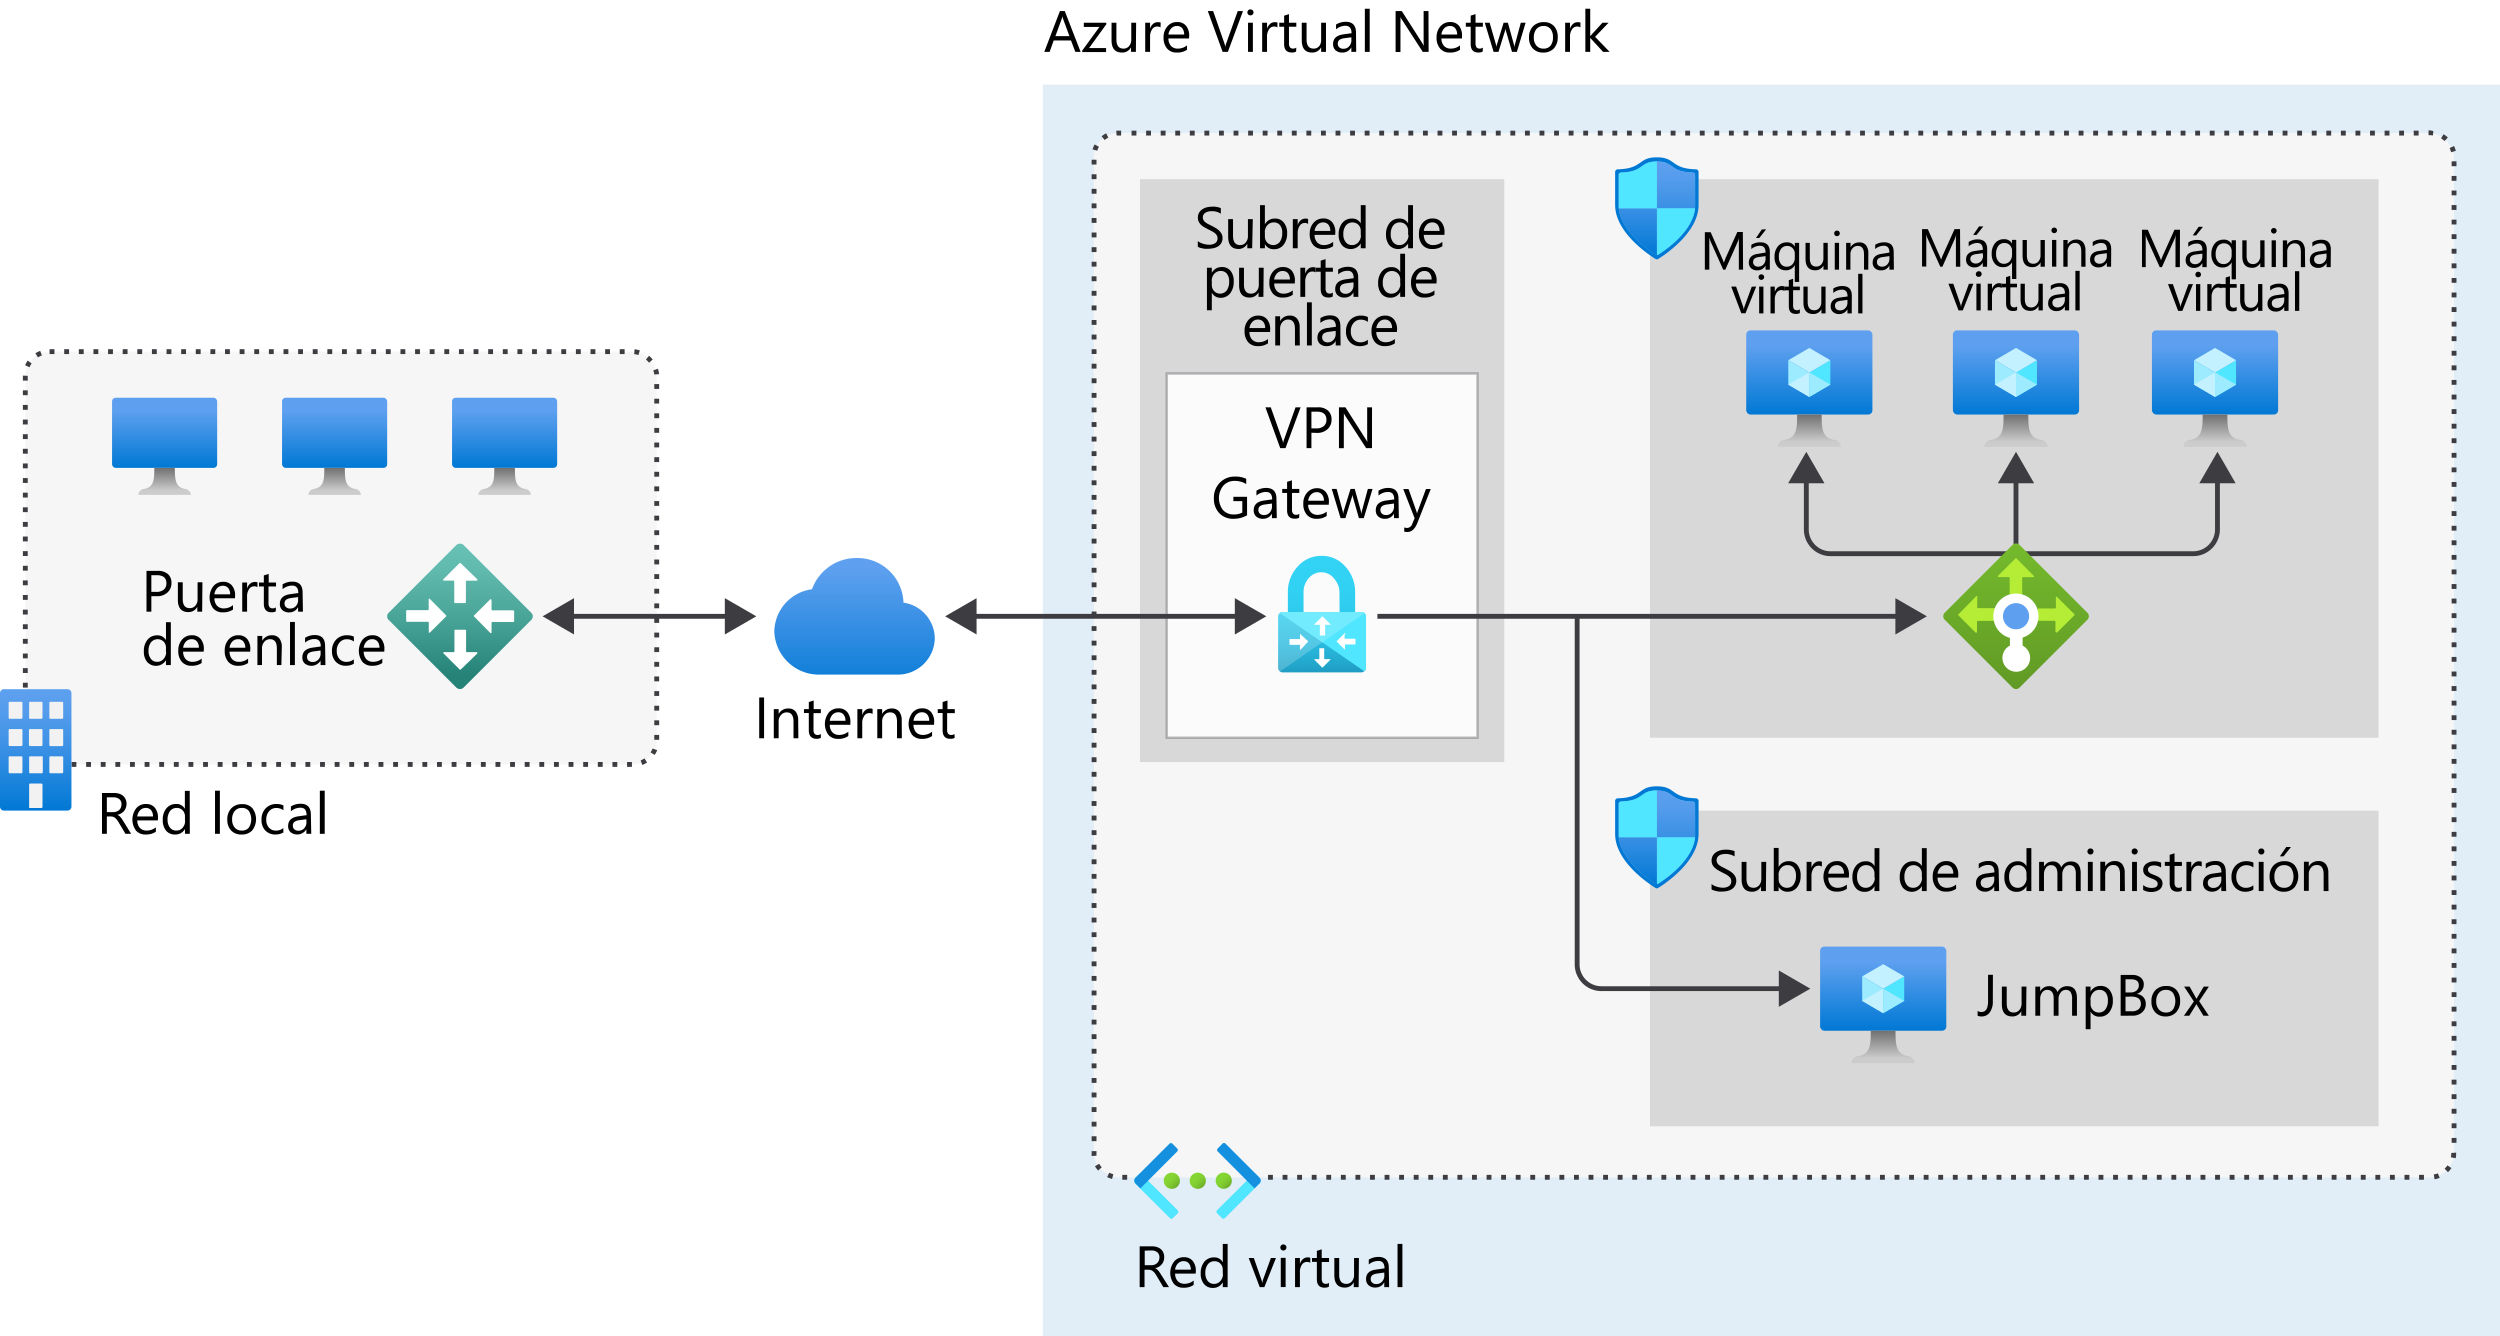 <svg id="Layer_1" data-name="Layer 1" xmlns="http://www.w3.org/2000/svg" xmlns:xlink="http://www.w3.org/1999/xlink" viewBox="0 0 514.71 275.14"><defs><style>.cls-1,.cls-26{fill:#fff;}.cls-2{fill:#0072c6;opacity:0.12;}.cls-17,.cls-18,.cls-2,.cls-26,.cls-3,.cls-5{isolation:isolate;}.cls-17,.cls-3,.cls-4,.cls-5{fill:#3c3c41;}.cls-3{opacity:0.05;}.cls-26,.cls-5{opacity:0.2;}.cls-6{fill:url(#linear-gradient);}.cls-18,.cls-24,.cls-7{fill:none;}.cls-24,.cls-7{stroke:#3c3c41;}.cls-7{stroke-dasharray:1 2.01;}.cls-8{fill:url(#linear-gradient-2);}.cls-9{fill:url(#linear-gradient-3);}.cls-10{fill:#f2f2f2;}.cls-11{fill:url(#linear-gradient-4);}.cls-12{fill:url(#linear-gradient-5);}.cls-13{fill:url(#linear-gradient-6);}.cls-14{fill:url(#linear-gradient-7);}.cls-15{fill:url(#linear-gradient-8);}.cls-16{fill:url(#linear-gradient-9);}.cls-17{opacity:0.02;}.cls-18{stroke:#75757a;stroke-width:0.5px;opacity:0.5;}.cls-18,.cls-24{stroke-miterlimit:10;}.cls-19{fill:url(#linear-gradient-10);}.cls-20{fill:#50e6ff;}.cls-21{fill:#c3f1ff;}.cls-22{fill:#9cebff;}.cls-23{fill:url(#linear-gradient-11);}.cls-25{fill:url(#linear-gradient-12);}.cls-27{fill:#0078d4;}.cls-28{fill:#6bb9f2;}.cls-29{fill:url(#linear-gradient-13);}.cls-30{fill:url(#linear-gradient-14);}.cls-31{fill:url(#linear-gradient-15);}.cls-32{fill:url(#linear-gradient-16);}.cls-33{fill:url(#linear-gradient-17);}.cls-34{fill:#1490df;}.cls-35{fill:url(#linear-gradient-18);}.cls-36{fill:url(#linear-gradient-19);}.cls-37{fill:url(#linear-gradient-20);}.cls-38{fill:url(#linear-gradient-21);}.cls-39{fill:url(#linear-gradient-22);}.cls-40{fill:url(#linear-gradient-23);}.cls-41{fill:url(#linear-gradient-24);}.cls-42{fill:#b4ec36;}.cls-43{fill:#5ea0ef;}</style><linearGradient id="linear-gradient" x1="175.94" y1="259.11" x2="175.94" y2="292.12" gradientTransform="translate(0 -148)" gradientUnits="userSpaceOnUse"><stop offset="0.18" stop-color="#5ea0ef"/><stop offset="1" stop-color="#0078d4"/></linearGradient><linearGradient id="linear-gradient-2" x1="94.13" y1="289.36" x2="94.13" y2="261.16" gradientTransform="translate(223.79 -135.87) rotate(45)" gradientUnits="userSpaceOnUse"><stop offset="0" stop-color="#258277"/><stop offset="0.42" stop-color="#49a498"/><stop offset="0.78" stop-color="#60baad"/><stop offset="1" stop-color="#68c2b5"/></linearGradient><linearGradient id="linear-gradient-3" x1="7.35" y1="289.89" x2="7.35" y2="314.89" gradientTransform="translate(0 -148)" gradientUnits="userSpaceOnUse"><stop offset="0" stop-color="#5ea0ef"/><stop offset="0.18" stop-color="#559cec"/><stop offset="0.47" stop-color="#3c91e5"/><stop offset="0.84" stop-color="#1380da"/><stop offset="1" stop-color="#0078d4"/></linearGradient><linearGradient id="linear-gradient-4" x1="33.89" y1="244.32" x2="33.89" y2="229.89" gradientTransform="translate(0 -148)" gradientUnits="userSpaceOnUse"><stop offset="0" stop-color="#0078d4"/><stop offset="0.82" stop-color="#5ea0ef"/></linearGradient><linearGradient id="linear-gradient-5" x1="33.9" y1="249.89" x2="33.9" y2="244.32" gradientTransform="translate(0 -148)" gradientUnits="userSpaceOnUse"><stop offset="0.15" stop-color="#ccc"/><stop offset="1" stop-color="#707070"/></linearGradient><linearGradient id="linear-gradient-6" x1="68.89" y1="244.32" x2="68.89" y2="229.89" xlink:href="#linear-gradient-4"/><linearGradient id="linear-gradient-7" x1="68.89" y1="249.89" x2="68.89" y2="244.32" xlink:href="#linear-gradient-5"/><linearGradient id="linear-gradient-8" x1="103.89" y1="244.32" x2="103.89" y2="229.89" xlink:href="#linear-gradient-4"/><linearGradient id="linear-gradient-9" x1="103.9" y1="249.89" x2="103.9" y2="244.32" xlink:href="#linear-gradient-5"/><linearGradient id="linear-gradient-10" x1="387.72" y1="360.21" x2="387.72" y2="342.89" xlink:href="#linear-gradient-4"/><linearGradient id="linear-gradient-11" x1="387.72" y1="366.89" x2="387.72" y2="360.21" xlink:href="#linear-gradient-5"/><linearGradient id="linear-gradient-12" x1="271.65" y1="252" x2="272.35" y2="289.12" gradientTransform="translate(0 -148)" gradientUnits="userSpaceOnUse"><stop offset="0.22" stop-color="#32d4f5"/><stop offset="0.47" stop-color="#31d1f3"/><stop offset="0.63" stop-color="#2ec9eb"/><stop offset="0.77" stop-color="#29bade"/><stop offset="0.89" stop-color="#22a5cb"/><stop offset="1" stop-color="#198ab3"/></linearGradient><linearGradient id="linear-gradient-13" x1="341.14" y1="181.26" x2="341.14" y2="200.52" xlink:href="#linear-gradient-3"/><linearGradient id="linear-gradient-14" x1="341.14" y1="310.76" x2="341.14" y2="330.02" xlink:href="#linear-gradient-3"/><linearGradient id="linear-gradient-15" x1="248.2" y1="390.86" x2="250.56" y2="393.23" gradientTransform="translate(3.03 -148.5)" gradientUnits="userSpaceOnUse"><stop offset="0" stop-color="#86d633"/><stop offset="0.24" stop-color="#83d232"/><stop offset="0.5" stop-color="#7cc52f"/><stop offset="0.76" stop-color="#6fb02a"/><stop offset="1" stop-color="#5e9624"/></linearGradient><linearGradient id="linear-gradient-16" x1="242.84" y1="390.87" x2="245.2" y2="393.24" xlink:href="#linear-gradient-15"/><linearGradient id="linear-gradient-17" x1="237.5" y1="390.87" x2="239.86" y2="393.24" xlink:href="#linear-gradient-15"/><linearGradient id="linear-gradient-18" x1="372.51" y1="233.34" x2="372.51" y2="216.02" xlink:href="#linear-gradient-4"/><linearGradient id="linear-gradient-19" x1="372.5" y1="240.02" x2="372.5" y2="233.34" xlink:href="#linear-gradient-5"/><linearGradient id="linear-gradient-20" x1="415.06" y1="233.34" x2="415.06" y2="216.02" xlink:href="#linear-gradient-4"/><linearGradient id="linear-gradient-21" x1="415.06" y1="240.02" x2="415.06" y2="233.34" xlink:href="#linear-gradient-5"/><linearGradient id="linear-gradient-22" x1="456.04" y1="233.34" x2="456.04" y2="216.02" xlink:href="#linear-gradient-4"/><linearGradient id="linear-gradient-23" x1="456.05" y1="240.02" x2="456.05" y2="233.34" xlink:href="#linear-gradient-5"/><linearGradient id="linear-gradient-24" x1="415.07" y1="292.97" x2="415.07" y2="258.19" gradientTransform="translate(0 -148)" gradientUnits="userSpaceOnUse"><stop offset="0" stop-color="#5e9624"/><stop offset="0.02" stop-color="#5f9724"/><stop offset="1" stop-color="#76bc2d"/></linearGradient></defs><title>OJ104738162</title><g id="Shapes"><rect class="cls-1" width="514.71" height="275.14"/><rect class="cls-1" x="214.71" y="17.41" width="300" height="257.73"/><rect class="cls-2" x="214.71" y="17.41" width="300" height="257.73"/><rect class="cls-1" x="225.21" y="27.39" width="280" height="215" rx="5"/><rect class="cls-3" x="225.21" y="27.39" width="280" height="215" rx="5"/><path class="cls-4" d="M499.05,242.89h-1v-1h1Zm-3,0h-1v-1h1Zm-3,0h-1v-1h1Zm-3,0h-1v-1h1Zm-3,0h-1v-1h1Zm-3,0h-1v-1h1Zm-3,0h-1v-1h1Zm-3,0h-1v-1h1Zm-3,0h-1v-1h1Zm-3,0h-1v-1h1Zm-3,0h-1v-1h1Zm-3,0h-1v-1h1Zm-3,0h-1v-1h1Zm-3,0h-1v-1h1Zm-3,0h-1v-1h1Zm-3,0h-1v-1h1Zm-3,0h-1v-1h1Zm-3,0h-1v-1h1Zm-3,0h-1v-1h1Zm-3,0h-1v-1h1Zm-3,0h-1v-1h1Zm-3,0h-1v-1h1Zm-3,0h-1v-1h1Zm-3,0h-1v-1h1Zm-3,0h-1v-1h1Zm-3,0h-1v-1h1Zm-3,0h-1v-1h1Zm-3,0h-1v-1h1Zm-3,0h-1v-1h1Zm-3,0h-1v-1h1Zm-3,0h-1v-1h1Zm-3,0h-1v-1h1Zm-3,0h-1v-1h1Zm-3,0h-1v-1h1Zm-3,0h-1v-1h1Zm-3,0h-1v-1h1Zm-3,0h-1v-1h1Zm-3,0h-1v-1h1Zm-3,0h-1v-1h1Zm-3,0h-1v-1h1Zm-3,0h-1v-1h1Zm-3,0h-1v-1h1Zm-3,0h-1v-1h1Zm-3,0h-1v-1h1Zm-3,0h-1v-1h1Zm-3,0h-1v-1h1Zm-3,0h-1v-1h1Zm-3,0h-1v-1h1Zm-3,0h-1v-1h1Zm-3,0h-1v-1h1Zm-3,0h-1v-1h1Zm-3,0h-1v-1h1Zm-3,0h-1v-1h1Zm-3,0h-1v-1h1Zm-3,0h-1v-1h1Zm-3,0h-1v-1h1Zm-3,0h-1v-1h1Zm-3,0h-1v-1h1Zm-3,0h-1v-1h1Zm-3,0h-1v-1h1Zm-3,0h-1v-1h1Zm-3,0h-1v-1h1Zm-3,0h-1v-1h1Zm-3,0h-1v-1h1Zm-3,0h-1v-1h1Zm-3,0h-1v-1h1Zm-3,0h-1v-1h1Zm-3,0h-1v-1h1Zm-3,0h-1v-1h1Zm-3,0h-1v-1h1Zm-3,0h-1v-1h1Zm-3,0h-1v-1h1Zm-3,0h-1v-1h1Zm-3,0h-1v-1h1Zm-3,0h-1v-1h1Zm-3,0h-1v-1h1Zm-3,0h-1v-1h1Zm-3,0h-1v-1h1Zm-3,0h-1v-1h1Zm-3,0h-1v-1h1Zm-30,0h-1v-1h1Zm269.18-.08-.17-1a4.4,4.4,0,0,0,.86-.24l.37.94a5.73,5.73,0,0,1-1.15.3Zm-272.29-.09a5,5,0,0,1-1-.38l.44-.9a4.24,4.24,0,0,0,.84.31ZM504,241.33l-.69-.72a5.35,5.35,0,0,0,.58-.68l.82.56A5.18,5.18,0,0,1,504,241.33ZM226.08,241a5.65,5.65,0,0,1-.64-.9l.87-.5a3.73,3.73,0,0,0,.52.73Zm279.51-2.54-1-.2a4.41,4.41,0,0,0,.09-.89l1-.06v.06a5.2,5.2,0,0,1-.09,1.11ZM224.75,238q0-.33,0-.66V237h1v.4a4.86,4.86,0,0,0,0,.54Zm281-2.72h-1v-1h1Zm-280-.34h-1v-1h1Zm280-2.66h-1v-1h1Zm-280-.34h-1v-1h1Zm280-2.66h-1v-1h1Zm-280-.34h-1v-1h1Zm280-2.66h-1v-1h1Zm-280-.34h-1v-1h1Zm280-2.66h-1v-1h1Zm-280-.34h-1v-1h1Zm280-2.67h-1v-1h1Zm-280-.33h-1v-1h1Zm280-2.67h-1v-1h1Zm-280-.34h-1v-1h1Zm280-2.66h-1v-1h1Zm-280-.34h-1v-1h1Zm280-2.66h-1v-1h1Zm-280-.34h-1v-1h1Zm280-2.66h-1v-1h1Zm-280-.34h-1v-1h1Zm280-2.66h-1v-1h1Zm-280-.34h-1v-1h1Zm280-2.66h-1v-1h1Zm-280-.34h-1v-1h1Zm280-2.66h-1v-1h1Zm-280-.34h-1v-1h1Zm280-2.66h-1v-1h1Zm-280-.34h-1v-1h1Zm280-2.67h-1v-1h1Zm-280-.33h-1v-1h1Zm280-2.67h-1v-1h1Zm-280-.34h-1v-1h1Zm280-2.66h-1v-1h1Zm-280-.34h-1v-1h1Zm280-2.66h-1v-1h1Zm-280-.34h-1v-1h1Zm280-2.66h-1v-1h1Zm-280-.34h-1v-1h1Zm280-2.66h-1v-1h1Zm-280-.34h-1v-1h1Zm280-2.66h-1v-1h1Zm-280-.34h-1v-1h1Zm280-2.66h-1v-1h1Zm-280-.34h-1v-1h1Zm280-2.66h-1v-1h1Zm-280-.34h-1v-1h1Zm280-2.66h-1v-1h1Zm-280-.34h-1v-1h1Zm280-2.67h-1v-1h1Zm-280-.34h-1v-1h1Zm280-2.66h-1v-1h1Zm-280-.34h-1v-1h1Zm280-2.66h-1v-1h1Zm-280-.34h-1v-1h1Zm280-2.66h-1v-1h1Zm-280-.34h-1v-1h1Zm280-2.66h-1v-1h1Zm-280-.34h-1v-1h1Zm280-2.66h-1v-1h1Zm-280-.34h-1v-1h1Zm280-2.66h-1v-1h1Zm-280-.34h-1v-1h1Zm280-2.66h-1v-1h1Zm-280-.34h-1v-1h1Zm280-2.66h-1v-1h1Zm-280-.34h-1v-1h1Zm280-2.67h-1v-1h1Zm-280-.33h-1v-1h1Zm280-2.67h-1v-1h1Zm-280-.34h-1v-1h1Zm280-2.66h-1v-1h1Zm-280-.34h-1v-1h1Zm280-2.66h-1v-1h1Zm-280-.34h-1v-1h1Zm280-2.66h-1v-1h1Zm-280-.34h-1v-1h1Zm280-2.66h-1v-1h1Zm-280-.34h-1v-1h1Zm280-2.66h-1v-1h1Zm-280-.34h-1v-1h1Zm280-2.66h-1v-1h1Zm-280-.34h-1v-1h1Zm280-2.66h-1v-1h1Zm-280-.34h-1v-1h1Zm280-2.66h-1v-1h1Zm-280-.34h-1v-1h1Zm280-2.67h-1v-1h1Zm-280-.34h-1v-1h1Zm280-2.66h-1v-1h1Zm-280-.34h-1v-1h1Zm280-2.66h-1v-1h1Zm-280-.34h-1v-1h1Zm280-2.66h-1v-1h1Zm-280-.34h-1v-1h1Zm280-2.66h-1v-1h1Zm-280-.34h-1v-1h1Zm280-2.66h-1v-1h1Zm-280-.34h-1v-1h1Zm280-2.66h-1v-1h1Zm-280-.34h-1v-1h1Zm280-2.66h-1v-1h1Zm-280-.34h-1v-1h1Zm280-2.66h-1v-1h1Zm-280-.34h-1v-1h1Zm280-2.67h-1v-1h1Zm-280-.33h-1v-1h1Zm280-2.67h-1v-1h1Zm-280-.34h-1v-1h1Zm280-2.66h-1v-1h1Zm-280-.34h-1v-1h1Zm280-2.66h-1v-1h1Zm-280-.34h-1v-1h1Zm280-2.66h-1v-1h1Zm-280-.34h-1v-1h1Zm280-2.66h-1v-1h1Zm-280-.34h-1v-1h1Zm280-2.66h-1v-1h1Zm-280-.34h-1v-1h1Zm280-2.66h-1v-1h1Zm-280-.34h-1v-1h1Zm280-2.66h-1v-1h1Zm-280-.34h-1v-1h1Zm280-2.67h-1v-1h1Zm-280-.33h-1v-1h1Zm280-2.67h-1v-1h1Zm-280-.34h-1v-1h1Zm280-2.66h-1v-1h1Zm-280-.34h-1v-1h1Zm280-2.66h-1v-1h1Zm-280-.34h-1v-1h1Zm280-2.66h-1v-1h1Zm-280-.34h-1v-1h1Zm280-2.66h-1v-1h1Zm-280-.34h-1v-1h1Zm280-2.66h-1v-1h1Zm-280-.34h-1v-1h1Zm278.88-2.54a4.26,4.26,0,0,0-.29-.85l.91-.42a6,6,0,0,1,.36,1Zm-278.69-.3-1-.29a5.2,5.2,0,0,1,.43-1l.88.48a4.05,4.05,0,0,0-.35.83Zm277.35-2a4.83,4.83,0,0,0-.72-.54l.52-.85a5.62,5.62,0,0,1,.88.66Zm-275.86-.2-.62-.78a5.2,5.2,0,0,1,.92-.6l.46.89a4.51,4.51,0,0,0-.8.51Zm273.46-.94a3.45,3.45,0,0,0-.64-.05H500v-1h.29A4.91,4.91,0,0,1,501,27Zm-271,0-.07-1h1v1h-.93Zm268.06,0h-1v-1h1Zm-3,0h-1v-1h1Zm-3,0h-1v-1h1Zm-3,0h-1v-1h1Zm-3,0h-1v-1h1Zm-3,0h-1v-1h1Zm-3,0h-1v-1h1Zm-3,0h-1v-1h1Zm-3,0h-1v-1h1Zm-3,0h-1v-1h1Zm-3,0h-1v-1h1Zm-3,0h-1v-1h1Zm-3,0h-1v-1h1Zm-3,0h-1v-1h1Zm-3,0h-1v-1h1Zm-3,0h-1v-1h1Zm-3,0h-1v-1h1Zm-3,0h-1v-1h1Zm-3,0h-1v-1h1Zm-3,0h-1v-1h1Zm-3,0h-1v-1h1Zm-3,0h-1v-1h1Zm-3,0h-1v-1h1Zm-3,0h-1v-1h1Zm-3,0h-1v-1h1Zm-3,0h-1v-1h1Zm-3,0h-1v-1h1Zm-3,0h-1v-1h1Zm-3,0h-1v-1h1Zm-3,0h-1v-1h1Zm-3,0h-1v-1h1Zm-3,0h-1v-1h1Zm-3,0h-1v-1h1Zm-3,0h-1v-1h1Zm-3,0h-1v-1h1Zm-3,0h-1v-1h1Zm-3,0h-1v-1h1Zm-3,0h-1v-1h1Zm-3,0h-1v-1h1Zm-3,0h-1v-1h1Zm-3,0h-1v-1h1Zm-3,0h-1v-1h1Zm-3,0h-1v-1h1Zm-3,0h-1v-1h1Zm-3,0h-1v-1h1Zm-3,0h-1v-1h1Zm-3,0h-1v-1h1Zm-3,0h-1v-1h1Zm-3,0h-1v-1h1Zm-3,0h-1v-1h1Zm-3,0h-1v-1h1Zm-3,0h-1v-1h1Zm-3,0h-1v-1h1Zm-3,0h-1v-1h1Zm-3,0h-1v-1h1Zm-3,0h-1v-1h1Zm-3,0h-1v-1h1Zm-3,0h-1v-1h1Zm-3,0h-1v-1h1Zm-3,0h-1v-1h1Zm-3,0h-1v-1h1Zm-3,0h-1v-1h1Zm-3,0h-1v-1h1Zm-3,0h-1v-1h1Zm-3,0h-1v-1h1Zm-3,0h-1v-1h1Zm-3,0h-1v-1h1Zm-3,0h-1v-1h1Zm-3,0h-1v-1h1Zm-3,0h-1v-1h1Zm-3,0h-1v-1h1Zm-3,0h-1v-1h1Zm-3,0h-1v-1h1Zm-3,0h-1v-1h1Zm-3,0h-1v-1h1Zm-3,0h-1v-1h1Zm-3,0h-1v-1h1Zm-3,0h-1v-1h1Zm-3,0h-1v-1h1Zm-3,0h-1v-1h1Zm-3,0h-1v-1h1Zm-3,0h-1v-1h1Zm-3,0h-1v-1h1Zm-3,0h-1v-1h1Zm-3,0h-1v-1h1Zm-3,0h-1v-1h1Zm-3,0h-1v-1h1Zm-3,0h-1v-1h1Zm-3,0h-1v-1h1Z"/><rect class="cls-1" x="234.71" y="36.89" width="75" height="120"/><rect class="cls-5" x="234.71" y="36.89" width="75" height="120"/><rect class="cls-1" x="339.71" y="36.89" width="150" height="115"/><rect class="cls-5" x="339.71" y="36.89" width="150" height="115"/><rect class="cls-1" x="339.71" y="166.89" width="150" height="65"/><rect class="cls-5" x="339.71" y="166.89" width="150" height="65"/><path class="cls-6" d="M192.46,131.36a7.53,7.53,0,0,0-6.45-7.29,9.48,9.48,0,0,0-9.66-9.18,9.69,9.69,0,0,0-9.17,6.42,8.93,8.93,0,0,0-7.76,8.72,9.18,9.18,0,0,0,9.32,8.86h16.31A7.62,7.62,0,0,0,192.46,131.36Z"/><rect class="cls-1" x="5.21" y="72.39" width="130" height="85" rx="5"/><rect class="cls-3" x="5.21" y="72.39" width="130" height="85" rx="5"/><rect class="cls-7" x="5.21" y="72.39" width="130" height="85" rx="5"/><rect class="cls-8" x="83.8" y="115.99" width="21.8" height="21.8" rx="1.01" transform="translate(-61.99 104.13) rotate(-45)"/><path class="cls-1" d="M91.28,119.26l3.32-3.32a.2.2,0,0,1,.25,0l3.4,3.32a.16.16,0,0,1,0,.23h0a.2.2,0,0,1-.15.06h-2a.18.18,0,0,0-.18.16h0V124a.16.16,0,0,1-.16.16H93.7a.16.16,0,0,1-.18-.14h0v-4.31a.17.17,0,0,0-.16-.17h-2a.2.2,0,0,1-.16-.2A.3.3,0,0,1,91.28,119.26Zm7,15.26-3.4,3.31a.18.18,0,0,1-.25,0l-3.32-3.31a.2.2,0,0,1,0-.25H93.4a.17.17,0,0,0,.16-.17v-4.29a.16.16,0,0,1,.16-.16H95.8a.16.16,0,0,1,.16.16h0v4.29a.18.18,0,0,0,.18.17H98a.18.18,0,0,1,.25.07.19.19,0,0,1,0,.22Zm-10-4.38V128.2a.19.19,0,0,0-.18-.18H83.79a.17.17,0,0,1-.17-.16v-2.07a.19.19,0,0,1,.17-.17h4.29a.18.18,0,0,0,.18-.16v-2a.15.15,0,0,1,.08-.19h0a.14.14,0,0,1,.18.06l3.32,3.35a.16.16,0,0,1,0,.23h0l-3.32,3.32a.18.18,0,0,1-.28-.08Zm12.92-6.64v2a.18.18,0,0,0,.18.16h4.29a.2.2,0,0,1,.18.17v2.07a.18.18,0,0,1-.18.16h-4.29a.19.19,0,0,0-.18.18v1.94a.15.15,0,0,1-.12.18h0a.15.15,0,0,1-.15-.06l-3.32-3.37a.17.17,0,0,1,0-.23h0l3.32-3.3a.15.15,0,0,1,.21,0h0a.18.18,0,0,1,0,.1Z"/><path class="cls-9" d="M14.71,142.73v23.32a.83.83,0,0,1-.81.84H.84a.82.82,0,0,1-.84-.8H0V142.73a.82.82,0,0,1,.8-.84H13.87a.83.83,0,0,1,.84.81Z"/><path id="a1bc77ea-5288-41a0-8f9a-2d282cf54a86" class="cls-10" d="M2,144.49H4.41a.21.21,0,0,1,.21.21h0v3.09a.2.2,0,0,1-.2.2H2a.21.21,0,0,1-.22-.2h0V144.7a.21.21,0,0,1,.21-.21Zm4.2,0H8.54a.21.21,0,0,1,.21.21h0v3.09a.2.2,0,0,1-.2.2H6.16a.2.2,0,0,1-.2-.2H6V144.7a.2.2,0,0,1,.19-.21Zm4.21,0h2.38a.22.22,0,0,1,.22.21v3.09a.23.23,0,0,1-.22.2H10.37a.2.2,0,0,1-.21-.19h0V144.7a.21.21,0,0,1,.21-.21h0ZM2,150.1H4.41a.2.2,0,0,1,.21.19h0v3.09a.22.22,0,0,1-.21.22H2a.22.22,0,0,1-.22-.22h0V150.3a.2.2,0,0,1,.2-.2Zm4.2,0H8.54a.2.2,0,0,1,.21.19h0v3.09a.22.22,0,0,1-.21.22H6.16a.23.23,0,0,1-.2-.22V150.3a.2.2,0,0,1,.2-.2Zm4.21,0h2.38a.21.21,0,0,1,.22.2h0v3.09a.22.22,0,0,1-.22.22H10.37a.22.22,0,0,1-.21-.22V150.3a.2.2,0,0,1,.2-.2h.05ZM2,155.71H4.41a.21.21,0,0,1,.21.21h0V159a.2.2,0,0,1-.2.2H2a.21.21,0,0,1-.22-.2h0v-3.15A.23.23,0,0,1,2,155.71Zm4.2,0H8.54a.22.22,0,0,1,.27.11h0V159a.2.2,0,0,1-.2.2H6.16A.2.2,0,0,1,6,159H6v-3.09a.2.2,0,0,1,.16-.2Zm0,5.61H8.54a.2.2,0,0,1,.21.19h0v4.63a.21.21,0,0,1-.21.21H6.16a.2.2,0,0,1-.2-.2H6v-4.63a.2.2,0,0,1,.2-.2Zm4.21-5.61h2.38a.22.22,0,0,1,.22.21V159a.23.23,0,0,1-.22.2H10.37a.2.2,0,0,1-.21-.19h0v-3.15a.22.22,0,0,1,.21-.14Z"/><rect class="cls-11" x="23.07" y="81.89" width="21.64" height="14.43" rx="0.72"/><path class="cls-12" d="M38.23,100.69C36.09,100.35,36,98.8,36,96.32H31.77c0,2.48-.07,4-2.22,4.37a1.29,1.29,0,0,0-1.07,1.2H39.31A1.31,1.31,0,0,0,38.23,100.69Z"/><rect class="cls-13" x="58.07" y="81.89" width="21.64" height="14.43" rx="0.72"/><path class="cls-14" d="M73.23,100.69C71.09,100.35,71,98.8,71,96.32H66.77c0,2.48-.07,4-2.22,4.37a1.29,1.29,0,0,0-1.07,1.2H74.31A1.31,1.31,0,0,0,73.23,100.69Z"/><rect class="cls-15" x="93.07" y="81.89" width="21.64" height="14.43" rx="0.72"/><path class="cls-16" d="M108.23,100.69c-2.14-.34-2.22-1.89-2.22-4.37h-4.24c0,2.48-.07,4-2.22,4.37a1.29,1.29,0,0,0-1.07,1.2h10.83A1.31,1.31,0,0,0,108.23,100.69Z"/><rect class="cls-1" x="240.2" y="76.89" width="64.01" height="75"/><rect class="cls-17" x="240.2" y="76.89" width="64.01" height="75"/><rect class="cls-18" x="240.2" y="76.89" width="64.01" height="75"/><rect class="cls-19" x="374.73" y="194.89" width="25.98" height="17.32" rx="0.87"/><polygon class="cls-20" points="392.05 201.02 392.05 206.06 387.72 208.6 387.72 203.55 392.05 201.02"/><polygon class="cls-21" points="392.05 201.02 387.72 203.56 383.39 201.02 387.72 198.5 392.05 201.02"/><polygon class="cls-22" points="387.72 203.56 387.72 208.6 383.39 206.06 383.39 201.02 387.72 203.56"/><polygon class="cls-21" points="383.39 206.06 387.72 203.55 387.72 208.6 383.39 206.06"/><polygon class="cls-22" points="392.05 206.06 387.72 203.55 387.72 208.6 392.05 206.06"/><path class="cls-23" d="M392.93,217.45c-2.57-.41-2.67-2.26-2.67-5.24h-5.1c0,3-.08,4.83-2.65,5.24a1.44,1.44,0,0,0-1.29,1.44h13A1.43,1.43,0,0,0,392.93,217.45Z"/><line class="cls-24" x1="117.09" y1="126.89" x2="150.32" y2="126.89"/><polygon class="cls-4" points="118.18 130.63 111.71 126.89 118.18 123.15 118.18 130.63"/><polygon class="cls-4" points="149.23 130.63 155.71 126.89 149.23 123.15 149.23 130.63"/><line class="cls-24" x1="199.97" y1="126.89" x2="255.32" y2="126.89"/><polygon class="cls-4" points="201.06 130.63 194.59 126.89 201.06 123.15 201.06 130.63"/><polygon class="cls-4" points="254.23 130.63 260.71 126.89 254.23 123.15 254.23 130.63"/><path class="cls-25" d="M280.29,126H279v-4.1a7.67,7.67,0,0,0-2-5.23,6.32,6.32,0,0,0-4.92-2.23,6.44,6.44,0,0,0-4.93,2.23,7.6,7.6,0,0,0-2,5.23V126h-1.08a.94.94,0,0,0-.91.92v10.6a.94.94,0,0,0,.91.92h16.21a1,1,0,0,0,.93-.92v-10.6A.94.94,0,0,0,280.29,126Zm-4.49,0h-7.42v-4.23a4.24,4.24,0,0,1,1.15-2.82,3.33,3.33,0,0,1,4.7-.3,2.13,2.13,0,0,1,.3.3,3.54,3.54,0,0,1,.44.58h0a3.92,3.92,0,0,1,.8,2.28Z"/><path class="cls-20" d="M280.33,126H264.11a.88.88,0,0,0-.6.23l17.41,12a.94.94,0,0,0,.32-.7V126.88A.91.91,0,0,0,280.33,126Z"/><path class="cls-26" d="M264.13,126h16.21a1,1,0,0,1,.59.23l-17.4,12a.9.9,0,0,1-.33-.7V126.88A.94.94,0,0,1,264.13,126Z"/><path class="cls-1" d="M270.61,128.52l1.6-1.59a.08.08,0,0,1,.11,0h0l1.58,1.59a.09.09,0,0,1,0,.12h-1a.09.09,0,0,0-.08.08h0v2.13h-1.08v-2.13a.09.09,0,0,0-.08-.08h-1a.09.09,0,0,1-.08-.08h0S270.6,128.53,270.61,128.52Zm3.29,7.3-1.58,1.6a.11.11,0,0,1-.13,0l-1.58-1.6v-.12h.93a.09.09,0,0,0,.09-.09h0v-2.06a.06.06,0,0,1,0-.08h1a.11.11,0,0,1,0,.08v2.06a.09.09,0,0,0,.08.09h.93C273.91,135.7,274,135.78,273.9,135.82Zm-6.26-2.06v-.93a.09.09,0,0,0-.09-.08h-2.06a.14.14,0,0,1,0-.09v-1a.14.14,0,0,1,0-.09h2.06a.08.08,0,0,0,.09,0v-1a.07.07,0,0,1,.1,0h0l1.61,1.49m0,.12-1.61,1.59a.08.08,0,0,1-.11,0h0a0,0,0,0,1,0-.05Zm7.48-1.61v.94a.08.08,0,0,0,.09,0H279a.1.1,0,0,1,.07.09v1a.08.08,0,0,1-.07.08h-2a.09.09,0,0,0-.09.09h0v.93a.07.07,0,0,1-.1,0h0l-1.59-1.6a.08.08,0,0,1,0-.11l1.59-1.59a.11.11,0,0,1,.16,0h0a.12.12,0,0,1-.09.22Z"/><line class="cls-24" x1="283.59" y1="126.89" x2="391.32" y2="126.89"/><polygon class="cls-4" points="390.23 130.63 396.71 126.89 390.23 123.15 390.23 130.63"/><path class="cls-27" d="M349.71,42.19c0,5.65-6.83,10.2-8.31,11.12a.52.52,0,0,1-.56,0c-1.48-.92-8.31-5.47-8.31-11.12V35.4a.55.55,0,0,1,.53-.54c5.3-.14,4.08-2.47,8.06-2.47s2.75,2.33,8.06,2.47a.56.56,0,0,1,.53.54Z"/><path class="cls-28" d="M349,42.25c0,5.18-6.25,9.33-7.62,10.2a.52.52,0,0,1-.51,0c-1.36-.84-7.62-5-7.62-10.2V36a.47.47,0,0,1,.47-.49h0c4.87-.13,3.75-2.27,7.4-2.27s2.53,2.14,7.4,2.27A.47.47,0,0,1,349,36h0Z"/><path class="cls-29" d="M341.12,42.89V33.26c3.65,0,2.53,2.14,7.4,2.27a.51.51,0,0,1,.47.5v6.23a3.31,3.31,0,0,1,0,.63Zm0,0h-7.84c.46,4.88,6.27,8.75,7.58,9.56a.52.52,0,0,0,.21.07h.05Z"/><path class="cls-20" d="M333.72,35.53c4.87-.13,3.75-2.27,7.4-2.27v9.63h-7.84V36A.5.5,0,0,1,333.72,35.53Z"/><path class="cls-20" d="M349,42.89h-7.84v9.63h0a.52.52,0,0,0,.21-.07C342.68,51.64,348.49,47.77,349,42.89Z"/><path class="cls-27" d="M349.71,171.69c0,5.65-6.83,10.2-8.31,11.12a.52.52,0,0,1-.56,0c-1.48-.92-8.31-5.47-8.31-11.12V164.9a.55.55,0,0,1,.53-.54c5.3-.14,4.08-2.47,8.06-2.47s2.75,2.33,8.06,2.47a.56.56,0,0,1,.53.54Z"/><path class="cls-28" d="M349,171.75c0,5.18-6.25,9.33-7.62,10.2a.52.52,0,0,1-.51,0c-1.36-.84-7.62-5-7.62-10.2v-6.23a.47.47,0,0,1,.47-.49h0c4.87-.13,3.75-2.27,7.4-2.27s2.53,2.14,7.4,2.27a.47.47,0,0,1,.47.49h0Z"/><path class="cls-30" d="M341.12,172.39v-9.63c3.65,0,2.53,2.14,7.4,2.27a.51.51,0,0,1,.47.5v6.23a3.32,3.32,0,0,1,0,.63Zm0,0h-7.84c.46,4.88,6.27,8.75,7.58,9.56a.52.52,0,0,0,.21.07h.05Z"/><path class="cls-20" d="M333.72,165c4.87-.13,3.75-2.27,7.4-2.27v9.63h-7.84V165.5A.51.51,0,0,1,333.72,165Z"/><path class="cls-20" d="M349,172.39h-7.84V182h0a.52.52,0,0,0,.21-.07C342.68,181.14,348.49,177.27,349,172.39Z"/><path class="cls-24" d="M324.71,126.9v71.65a5,5,0,0,0,5,5h37.61"/><polygon class="cls-4" points="366.23 207.29 372.71 203.55 366.23 199.81 366.23 207.29"/><circle class="cls-31" cx="251.95" cy="243.09" r="1.67"/><circle class="cls-32" cx="246.6" cy="243.1" r="1.67"/><circle class="cls-33" cx="241.26" cy="243.1" r="1.67"/><path class="cls-20" d="M242.48,249.8l-1,1a.43.43,0,0,1-.61,0h0l-7.1-7.07a.87.87,0,0,1,0-1.23h0l1-1h0l7.71,7.69a.43.43,0,0,1,0,.61Z"/><path class="cls-34" d="M241.37,235.46l1,1a.43.43,0,0,1,0,.61h0l-7.58,7.6h0l-1-1a.86.86,0,0,1,0-1.22h0l7-7A.43.43,0,0,1,241.37,235.46Z"/><path class="cls-20" d="M258.33,241.49l.95,1a.86.86,0,0,1,0,1.22h0l-7.09,7.08a.44.44,0,0,1-.62,0h0l-1-1a.44.44,0,0,1,0-.62h0l7.71-7.68Z"/><path class="cls-34" d="M259.28,243.66l-1,1h0l-7.58-7.6a.45.45,0,0,1,0-.61h0l1-1a.43.43,0,0,1,.61,0h0l7,7a.86.86,0,0,1,0,1.22h0Z"/><rect class="cls-35" x="359.52" y="68.02" width="25.98" height="17.32" rx="0.87"/><polygon class="cls-20" points="376.84 74.16 376.84 79.19 372.51 81.73 372.51 76.68 376.84 74.16"/><polygon class="cls-21" points="376.84 74.16 372.51 76.7 368.18 74.16 372.51 71.63 376.84 74.16"/><polygon class="cls-22" points="372.51 76.7 372.51 81.73 368.18 79.19 368.18 74.16 372.51 76.7"/><polygon class="cls-21" points="368.18 79.19 372.51 76.68 372.51 81.73 368.18 79.19"/><polygon class="cls-22" points="376.84 79.19 372.51 76.68 372.51 81.73 376.84 79.19"/><path class="cls-36" d="M377.72,90.58c-2.57-.4-2.67-2.25-2.67-5.24H370c0,3-.09,4.84-2.66,5.24A1.44,1.44,0,0,0,366,92h13A1.45,1.45,0,0,0,377.72,90.58Z"/><rect class="cls-37" x="402.07" y="68.02" width="25.98" height="17.32" rx="0.87"/><polygon class="cls-20" points="419.38 74.16 419.38 79.19 415.06 81.73 415.06 76.68 419.38 74.16"/><polygon class="cls-21" points="419.38 74.16 415.06 76.7 410.73 74.16 415.06 71.63 419.38 74.16"/><polygon class="cls-22" points="415.06 76.7 415.06 81.73 410.73 79.19 410.73 74.16 415.06 76.7"/><polygon class="cls-21" points="410.73 79.19 415.06 76.68 415.06 81.73 410.73 79.19"/><polygon class="cls-22" points="419.38 79.19 415.06 76.68 415.06 81.73 419.38 79.19"/><path class="cls-38" d="M420.27,90.58c-2.57-.4-2.67-2.25-2.67-5.24h-5.1c0,3-.09,4.84-2.65,5.24A1.45,1.45,0,0,0,408.56,92h13A1.45,1.45,0,0,0,420.27,90.58Z"/><rect class="cls-39" x="443.05" y="68.02" width="25.98" height="17.32" rx="0.87"/><polygon class="cls-20" points="460.37 74.16 460.37 79.19 456.04 81.73 456.04 76.68 460.37 74.16"/><polygon class="cls-21" points="460.37 74.16 456.04 76.7 451.71 74.16 456.04 71.63 460.37 74.16"/><polygon class="cls-22" points="456.04 76.7 456.04 81.73 451.71 79.19 451.71 74.16 456.04 76.7"/><polygon class="cls-21" points="451.71 79.19 456.04 76.68 456.04 81.73 451.71 79.19"/><polygon class="cls-22" points="460.37 79.19 456.04 76.68 456.04 81.73 460.37 79.19"/><path class="cls-40" d="M461.25,90.58c-2.57-.4-2.67-2.25-2.67-5.24h-5.09c0,3-.09,4.84-2.66,5.24A1.45,1.45,0,0,0,449.55,92h13A1.44,1.44,0,0,0,461.25,90.58Z"/><line class="cls-24" x1="415.06" y1="112.02" x2="415.06" y2="98.41"/><polygon class="cls-4" points="418.8 99.5 415.06 93.02 411.32 99.5 418.8 99.5"/><path class="cls-24" d="M456.54,98.41V109a5,5,0,0,1-5,5H376.89a5,5,0,0,1-5-5V98.41"/><polygon class="cls-4" points="452.8 99.5 456.54 93.02 460.28 99.5 452.8 99.5"/><polygon class="cls-4" points="375.63 99.5 371.89 93.02 368.15 99.5 375.63 99.5"/><path class="cls-41" d="M400.36,126.17l14-14a1,1,0,0,1,1.41,0h0l14,14a1,1,0,0,1,0,1.41h0l-14,14a1,1,0,0,1-1.4,0l-14-14a1,1,0,0,1,0-1.41h0Z"/><path class="cls-42" d="M418.72,118.56,415.19,115a.2.2,0,0,0-.27,0l-3.53,3.52a.16.16,0,0,0-.06.22h0a.18.18,0,0,0,.18.07h2.07a.18.18,0,0,1,.18.18v3.33a.2.2,0,0,0,.19.19h2.2a.19.19,0,0,0,.18-.19V119a.18.18,0,0,1,.18-.18h2.07a.17.17,0,0,0,.2-.11h0A.15.15,0,0,0,418.72,118.56Z"/><path class="cls-42" d="M406.72,122.91l-3.5,3.55a.2.2,0,0,0,0,.25l3.5,3.51a.18.18,0,0,0,.25,0h0a.2.2,0,0,0,.06-.14V128a.18.18,0,0,1,.18-.18h3.34a.17.17,0,0,0,.16-.17v-2.22a.16.16,0,0,0-.05-.23h-3.4a.16.16,0,0,1-.18-.14h0v-2a.2.2,0,1,0-.34-.2.09.09,0,0,0,0,.07Z"/><path class="cls-42" d="M423.52,130.22l3.55-3.53a.18.18,0,0,0,0-.25l-3.55-3.53a.18.18,0,0,0-.25,0h0a.21.21,0,0,0,0,.11v2.08a.17.17,0,0,1-.16.17h-3.4a.16.16,0,0,0-.16.16h0v2.2a.16.16,0,0,0,.14.18H423a.18.18,0,0,1,.18.18v2.07a.18.18,0,0,0,.21.15h0A.15.15,0,0,0,423.52,130.22Z"/><path class="cls-1" d="M419.7,126.89a4.65,4.65,0,1,0-5.89,4.45v1.58a2.85,2.85,0,1,0,3.84,1.22h0a3,3,0,0,0-1.23-1.22v-1.66A4.61,4.61,0,0,0,419.7,126.89Z"/><circle id="e99c3387-15c3-4f28-bd4b-cb209b430e06" class="cls-43" cx="415.07" cy="126.87" r="2.7"/></g><path d="M31.16,122.75v3.18h-1v-8.4h2.31a3.11,3.11,0,0,1,2.09.65,2.37,2.37,0,0,1,.74,1.86,2.55,2.55,0,0,1-.83,1.95,3.13,3.13,0,0,1-2.22.76Zm0-4.33v3.44h1a2.32,2.32,0,0,0,1.56-.46,1.65,1.65,0,0,0,.54-1.32c0-1.11-.66-1.66-2-1.66Z"/><path d="M41.62,125.93h-1v-1h0a2,2,0,0,1-1.85,1.09c-1.43,0-2.15-.85-2.15-2.55v-3.59h1v3.43c0,1.27.48,1.9,1.45,1.9a1.47,1.47,0,0,0,1.16-.52,2,2,0,0,0,.45-1.35v-3.46h1Z"/><path d="M48.38,123.17H44.15a2.21,2.21,0,0,0,.54,1.55,1.85,1.85,0,0,0,1.41.54,2.94,2.94,0,0,0,1.87-.67v.91a3.52,3.52,0,0,1-2.09.57,2.52,2.52,0,0,1-2-.82,3.83,3.83,0,0,1,.06-4.58,2.55,2.55,0,0,1,2-.88,2.25,2.25,0,0,1,1.82.76,3.18,3.18,0,0,1,.64,2.12Zm-1-.81a2,2,0,0,0-.4-1.3,1.37,1.37,0,0,0-1.1-.46,1.59,1.59,0,0,0-1.16.48,2.24,2.24,0,0,0-.58,1.28Z"/><path d="M53,120.9a1.14,1.14,0,0,0-.72-.19,1.23,1.23,0,0,0-1,.58,2.64,2.64,0,0,0-.41,1.58v3.06h-1v-6h1v1.24h0a2.12,2.12,0,0,1,.63-1,1.54,1.54,0,0,1,1.51-.27Z"/><path d="M56.79,125.87a1.8,1.8,0,0,1-.9.19c-1,0-1.57-.59-1.57-1.76v-3.55h-1v-.82h1v-1.46l1-.32v1.78h1.51v.82H55.28v3.38a1.45,1.45,0,0,0,.2.86.84.84,0,0,0,.68.26,1,1,0,0,0,.63-.2Z"/><path d="M62.37,125.93h-1V125h0a2,2,0,0,1-1.84,1.08,2,2,0,0,1-1.4-.47,1.65,1.65,0,0,1-.51-1.26c0-1.12.66-1.78,2-2l1.8-.25c0-1-.41-1.53-1.24-1.53a2.94,2.94,0,0,0-2,.74v-1a3.76,3.76,0,0,1,2-.56c1.41,0,2.12.75,2.12,2.24Zm-1-3-1.45.19a2.48,2.48,0,0,0-1,.34,1,1,0,0,0-.34.84.9.9,0,0,0,.32.71,1.18,1.18,0,0,0,.83.28,1.51,1.51,0,0,0,1.18-.5,1.8,1.8,0,0,0,.47-1.27Z"/><path d="M35.17,136.93h-1v-1h0a2.43,2.43,0,0,1-3.87.36,3.27,3.27,0,0,1-.68-2.2,3.57,3.57,0,0,1,.75-2.38,2.46,2.46,0,0,1,2-.9,1.93,1.93,0,0,1,1.8,1h0v-3.71h1Zm-1-2.71v-.89a1.73,1.73,0,0,0-.48-1.23,1.78,1.78,0,0,0-2.6.14,2.81,2.81,0,0,0-.51,1.78,2.49,2.49,0,0,0,.49,1.64,1.57,1.57,0,0,0,1.29.6,1.65,1.65,0,0,0,1.31-.58A2.16,2.16,0,0,0,34.21,134.22Z"/><path d="M41.94,134.17H37.7a2.3,2.3,0,0,0,.54,1.55,1.87,1.87,0,0,0,1.42.54,2.91,2.91,0,0,0,1.86-.67v.91a3.5,3.5,0,0,1-2.09.57,2.53,2.53,0,0,1-2-.82,3.35,3.35,0,0,1-.72-2.3,3.28,3.28,0,0,1,.79-2.28,2.54,2.54,0,0,1,2-.88,2.24,2.24,0,0,1,1.82.76,3.18,3.18,0,0,1,.65,2.12Zm-1-.81a1.91,1.91,0,0,0-.4-1.3,1.36,1.36,0,0,0-1.1-.46,1.56,1.56,0,0,0-1.15.48,2.25,2.25,0,0,0-.59,1.28Z"/><path d="M51.5,134.17H47.26a2.3,2.3,0,0,0,.54,1.55,1.88,1.88,0,0,0,1.42.54,2.89,2.89,0,0,0,1.86-.67v.91a3.47,3.47,0,0,1-2.09.57,2.53,2.53,0,0,1-2-.82,3.35,3.35,0,0,1-.72-2.3,3.28,3.28,0,0,1,.79-2.28,2.54,2.54,0,0,1,2-.88,2.26,2.26,0,0,1,1.83.76,3.18,3.18,0,0,1,.64,2.12Zm-1-.81a2,2,0,0,0-.41-1.3A1.35,1.35,0,0,0,49,131.6a1.57,1.57,0,0,0-1.16.48,2.18,2.18,0,0,0-.58,1.28Z"/><path d="M57.93,136.93H57v-3.42c0-1.28-.46-1.91-1.39-1.91a1.5,1.5,0,0,0-1.19.54,2,2,0,0,0-.48,1.37v3.42H53v-6h1v1h0a2.16,2.16,0,0,1,2-1.14,1.82,1.82,0,0,1,1.5.64,2.79,2.79,0,0,1,.52,1.83Z"/><path d="M60.71,136.93h-1v-8.88h1Z"/><path d="M67,136.93H66V136h0a2.2,2.2,0,0,1-3.25.61,1.64,1.64,0,0,1-.5-1.26c0-1.12.66-1.78,2-2l1.79-.25q0-1.53-1.23-1.53a2.92,2.92,0,0,0-2,.74v-1a3.76,3.76,0,0,1,2-.56c1.41,0,2.12.75,2.12,2.24Zm-1-3-1.44.19a2.43,2.43,0,0,0-1,.34.93.93,0,0,0-.34.84.89.89,0,0,0,.31.71,1.2,1.2,0,0,0,.84.28,1.53,1.53,0,0,0,1.18-.5,1.79,1.79,0,0,0,.46-1.27Z"/><path d="M72.85,136.65a3.13,3.13,0,0,1-1.64.42,2.76,2.76,0,0,1-2.08-.83,3.06,3.06,0,0,1-.78-2.17,3.3,3.3,0,0,1,.85-2.38,3,3,0,0,1,2.26-.9,3.24,3.24,0,0,1,1.4.29v1a2.4,2.4,0,0,0-1.43-.47,1.92,1.92,0,0,0-1.51.66,2.5,2.5,0,0,0-.59,1.73,2.36,2.36,0,0,0,.55,1.66,1.91,1.91,0,0,0,1.49.61,2.43,2.43,0,0,0,1.48-.52Z"/><path d="M79.12,134.17H74.88a2.3,2.3,0,0,0,.54,1.55,1.88,1.88,0,0,0,1.42.54,2.94,2.94,0,0,0,1.87-.67v.91a3.53,3.53,0,0,1-2.1.57,2.51,2.51,0,0,1-2-.82,3.83,3.83,0,0,1,.06-4.58,2.54,2.54,0,0,1,2-.88,2.26,2.26,0,0,1,1.83.76,3.18,3.18,0,0,1,.64,2.12Zm-1-.81a2,2,0,0,0-.4-1.3,1.37,1.37,0,0,0-1.1-.46,1.57,1.57,0,0,0-1.16.48,2.24,2.24,0,0,0-.58,1.28Z"/><path d="M27,171.67H25.83l-1.4-2.35a4.9,4.9,0,0,0-.38-.56,1.92,1.92,0,0,0-.37-.38,1.36,1.36,0,0,0-.41-.22,1.9,1.9,0,0,0-.5-.06H22v3.57H21v-8.4h2.51a3.31,3.31,0,0,1,1,.14,2.11,2.11,0,0,1,.8.42,1.88,1.88,0,0,1,.54.7,2.37,2.37,0,0,1-.31,2.44,2.37,2.37,0,0,1-.59.49,3.35,3.35,0,0,1-.77.31v0a1.81,1.81,0,0,1,.66.5,2.75,2.75,0,0,1,.28.37c.09.14.2.3.31.49Zm-5-7.51v3.05H23.3a1.83,1.83,0,0,0,.68-.12,1.74,1.74,0,0,0,.55-.31,1.41,1.41,0,0,0,.35-.51,1.68,1.68,0,0,0,.13-.68,1.31,1.31,0,0,0-.43-1.05,1.91,1.91,0,0,0-1.27-.38Z"/><path d="M32.5,168.91H28.27a2.25,2.25,0,0,0,.53,1.55,1.88,1.88,0,0,0,1.42.54,2.94,2.94,0,0,0,1.87-.67v.91a3.53,3.53,0,0,1-2.1.57,2.51,2.51,0,0,1-2-.82,3.83,3.83,0,0,1,.06-4.58,2.54,2.54,0,0,1,2-.88,2.26,2.26,0,0,1,1.83.76,3.18,3.18,0,0,1,.64,2.12Zm-1-.81a2,2,0,0,0-.4-1.3,1.37,1.37,0,0,0-1.1-.46,1.54,1.54,0,0,0-1.16.49,2.18,2.18,0,0,0-.58,1.27Z"/><path d="M39.08,171.67h-1v-1h0A2.21,2.21,0,0,1,36,171.81a2.25,2.25,0,0,1-1.81-.8,3.33,3.33,0,0,1-.68-2.2,3.57,3.57,0,0,1,.75-2.38,2.48,2.48,0,0,1,2-.9,1.91,1.91,0,0,1,1.8,1h0v-3.71h1Zm-1-2.71v-.89a1.73,1.73,0,0,0-.48-1.23,1.61,1.61,0,0,0-1.21-.5A1.67,1.67,0,0,0,35,167a2.87,2.87,0,0,0-.5,1.78A2.54,2.54,0,0,0,35,170.4a1.59,1.59,0,0,0,1.3.6,1.61,1.61,0,0,0,1.3-.58A2.11,2.11,0,0,0,38.11,169Z"/><path d="M45.27,171.67h-1v-8.88h1Z"/><path d="M49.72,171.81A2.79,2.79,0,0,1,47.6,171a3.11,3.11,0,0,1-.8-2.23,3.25,3.25,0,0,1,.83-2.36,3,3,0,0,1,2.23-.85,2.7,2.7,0,0,1,2.1.83A3.77,3.77,0,0,1,51.9,171,2.87,2.87,0,0,1,49.72,171.81Zm.07-5.47a1.83,1.83,0,0,0-1.46.63,2.59,2.59,0,0,0-.54,1.74,2.46,2.46,0,0,0,.54,1.68,1.86,1.86,0,0,0,1.46.61,1.79,1.79,0,0,0,1.44-.6,3.23,3.23,0,0,0,0-3.45A1.76,1.76,0,0,0,49.79,166.34Z"/><path d="M58.34,171.4a3.23,3.23,0,0,1-1.65.41,2.75,2.75,0,0,1-2.07-.83,3.06,3.06,0,0,1-.78-2.17,3.3,3.3,0,0,1,.85-2.38,3,3,0,0,1,2.26-.9,3.27,3.27,0,0,1,1.4.29v1a2.47,2.47,0,0,0-1.43-.47,1.92,1.92,0,0,0-1.51.66,2.5,2.5,0,0,0-.59,1.73,2.36,2.36,0,0,0,.55,1.66,1.91,1.91,0,0,0,1.49.61,2.43,2.43,0,0,0,1.48-.52Z"/><path d="M64.08,171.67h-1v-.94h0a2.2,2.2,0,0,1-3.25.61,1.65,1.65,0,0,1-.51-1.26c0-1.12.66-1.78,2-2l1.8-.25q0-1.53-1.23-1.53a2.91,2.91,0,0,0-2,.74v-1a3.76,3.76,0,0,1,2-.56c1.41,0,2.11.75,2.11,2.24Zm-1-3-1.44.19a2.37,2.37,0,0,0-1,.34.93.93,0,0,0-.34.84.89.89,0,0,0,.31.71,1.2,1.2,0,0,0,.84.28,1.53,1.53,0,0,0,1.18-.5,1.77,1.77,0,0,0,.46-1.27Z"/><path d="M66.85,171.67h-1v-8.88h1Z"/><path d="M222.48,10.68h-1.09l-.89-2.35h-3.56l-.84,2.35H215l3.22-8.4h1Zm-2.3-3.24-1.32-3.58a2.59,2.59,0,0,1-.13-.56h0a2.59,2.59,0,0,1-.13.56l-1.31,3.58Z"/><path d="M227.77,5l-3.55,4.9h3.51v.82h-4.92v-.3l3.55-4.88h-3.22V4.68h4.63Z"/><path d="M233.86,10.68h-1V9.73h0A2,2,0,0,1,231,10.82c-1.43,0-2.15-.85-2.15-2.55V4.68h1V8.11c0,1.27.48,1.9,1.45,1.9a1.46,1.46,0,0,0,1.16-.52,2,2,0,0,0,.45-1.35V4.68h1Z"/><path d="M238.93,5.65a1.18,1.18,0,0,0-.73-.19,1.2,1.2,0,0,0-1,.58,2.64,2.64,0,0,0-.42,1.58v3.06h-1v-6h1V5.92h0a2.08,2.08,0,0,1,.62-1,1.42,1.42,0,0,1,1-.35,1.44,1.44,0,0,1,.57.08Z"/><path d="M244.8,7.92h-4.24a2.3,2.3,0,0,0,.54,1.55,1.87,1.87,0,0,0,1.42.54,2.93,2.93,0,0,0,1.86-.67v.91a3.5,3.5,0,0,1-2.09.57,2.52,2.52,0,0,1-2-.82,3.36,3.36,0,0,1-.73-2.3,3.29,3.29,0,0,1,.8-2.28,2.53,2.53,0,0,1,2-.88,2.25,2.25,0,0,1,1.82.76,3.18,3.18,0,0,1,.65,2.12Zm-1-.81a2,2,0,0,0-.4-1.3,1.36,1.36,0,0,0-1.1-.46,1.55,1.55,0,0,0-1.15.48,2.25,2.25,0,0,0-.59,1.28Z"/><path d="M255.91,2.28l-3.11,8.4h-1.08l-3.05-8.4h1.1l2.32,6.66a3.67,3.67,0,0,1,.17.74h0a4.21,4.21,0,0,1,.2-.75l2.37-6.65Z"/><path d="M257.48,3.16A.6.6,0,0,1,257,3a.59.59,0,0,1-.18-.44.61.61,0,0,1,.18-.45.6.6,0,0,1,.44-.18.61.61,0,0,1,.45.18.62.62,0,0,1,.19.45.63.63,0,0,1-.19.44A.61.61,0,0,1,257.48,3.16Zm.47,7.52h-1v-6h1Z"/><path d="M263,5.65a1.18,1.18,0,0,0-.73-.19,1.21,1.21,0,0,0-1,.58,2.64,2.64,0,0,0-.41,1.58v3.06h-1v-6h1V5.92h0a2.17,2.17,0,0,1,.63-1,1.39,1.39,0,0,1,.94-.35,1.52,1.52,0,0,1,.58.08Z"/><path d="M266.85,10.62a1.76,1.76,0,0,1-.89.19c-1.06,0-1.58-.59-1.58-1.76V5.5h-1V4.68h1V3.22l1-.31V4.68h1.51V5.5h-1.51V8.88a1.45,1.45,0,0,0,.2.86.81.81,0,0,0,.68.26,1,1,0,0,0,.63-.2Z"/><path d="M273,10.68h-1V9.73h0a2,2,0,0,1-1.85,1.09c-1.43,0-2.14-.85-2.14-2.55V4.68H269V8.11c0,1.27.49,1.9,1.45,1.9a1.46,1.46,0,0,0,1.16-.52A2,2,0,0,0,272,8.14V4.68h1Z"/><path d="M279.22,10.68h-1V9.74h0a2,2,0,0,1-1.85,1.08,2,2,0,0,1-1.4-.47,1.65,1.65,0,0,1-.51-1.26c0-1.12.66-1.78,2-2l1.8-.25c0-1-.41-1.53-1.24-1.53a2.9,2.9,0,0,0-1.95.74v-1a3.76,3.76,0,0,1,2-.56c1.41,0,2.11.75,2.11,2.24Zm-1-3-1.45.19a2.48,2.48,0,0,0-1,.34,1,1,0,0,0-.34.84.9.9,0,0,0,.32.71,1.19,1.19,0,0,0,.83.28,1.51,1.51,0,0,0,1.18-.5,1.8,1.8,0,0,0,.47-1.27Z"/><path d="M282,10.68h-1V1.8h1Z"/><path d="M294.13,10.68h-1.21L288.6,4a2.57,2.57,0,0,1-.27-.52h0a8.6,8.6,0,0,1,0,1.15v6.07h-1V2.28h1.28l4.21,6.59c.17.27.29.46.34.56h0a8.58,8.58,0,0,1-.06-1.23V2.28h1Z"/><path d="M301,7.92h-4.23a2.21,2.21,0,0,0,.54,1.55,1.85,1.85,0,0,0,1.41.54,2.94,2.94,0,0,0,1.87-.67v.91a3.52,3.52,0,0,1-2.09.57,2.52,2.52,0,0,1-2-.82,3.31,3.31,0,0,1-.73-2.3,3.33,3.33,0,0,1,.79-2.28,2.55,2.55,0,0,1,2-.88,2.25,2.25,0,0,1,1.82.76A3.18,3.18,0,0,1,301,7.42Zm-1-.81a2,2,0,0,0-.4-1.3,1.37,1.37,0,0,0-1.1-.46,1.59,1.59,0,0,0-1.16.48,2.24,2.24,0,0,0-.58,1.28Z"/><path d="M305.26,10.62a1.82,1.82,0,0,1-.9.19c-1.05,0-1.57-.59-1.57-1.76V5.5h-1V4.68h1V3.22l1-.31V4.68h1.51V5.5h-1.51V8.88a1.45,1.45,0,0,0,.2.86.81.81,0,0,0,.68.26,1,1,0,0,0,.63-.2Z"/><path d="M314.1,4.68l-1.8,6h-1l-1.24-4.29a2.34,2.34,0,0,1-.09-.56h0a2.44,2.44,0,0,1-.12.54l-1.34,4.31h-1l-1.82-6h1L308,9.19a2.38,2.38,0,0,1,.08.54h0a2.43,2.43,0,0,1,.11-.55l1.38-4.5h.88L311.7,9.2a3.36,3.36,0,0,1,.09.54h0a3.52,3.52,0,0,1,.1-.54l1.22-4.52Z"/><path d="M317.72,10.82A2.79,2.79,0,0,1,315.6,10a3.11,3.11,0,0,1-.8-2.23,3.25,3.25,0,0,1,.83-2.36,3,3,0,0,1,2.23-.85,2.7,2.7,0,0,1,2.1.83,3.27,3.27,0,0,1,.75,2.29,3.25,3.25,0,0,1-.81,2.3A2.87,2.87,0,0,1,317.72,10.82Zm.07-5.47a1.83,1.83,0,0,0-1.46.63,2.59,2.59,0,0,0-.54,1.74,2.46,2.46,0,0,0,.54,1.68,1.86,1.86,0,0,0,1.46.61,1.79,1.79,0,0,0,1.44-.6,2.65,2.65,0,0,0,.5-1.72,2.66,2.66,0,0,0-.5-1.73A1.76,1.76,0,0,0,317.79,5.35Z"/><path d="M325.38,5.65a1.2,1.2,0,0,0-.73-.19,1.23,1.23,0,0,0-1,.58,2.64,2.64,0,0,0-.41,1.58v3.06h-1v-6h1V5.92h0a2.17,2.17,0,0,1,.63-1,1.39,1.39,0,0,1,.94-.35,1.52,1.52,0,0,1,.58.08Z"/><path d="M331.4,10.68h-1.35L327.4,7.8h0v2.88h-1V1.8h1V7.43h0l2.52-2.75h1.26l-2.78,2.9Z"/><path d="M240.68,265h-1.17l-1.41-2.36a6.05,6.05,0,0,0-.37-.56,2.18,2.18,0,0,0-.38-.37,1.25,1.25,0,0,0-.41-.22,1.81,1.81,0,0,0-.49-.07h-.81V265h-1v-8.4h2.51a3.65,3.65,0,0,1,1,.13,2.59,2.59,0,0,1,.81.42,1.84,1.84,0,0,1,.53.7,2.32,2.32,0,0,1,.2,1,2.55,2.55,0,0,1-.13.81,2.22,2.22,0,0,1-.38.65,2.17,2.17,0,0,1-.59.49,2.83,2.83,0,0,1-.77.32v0a1.63,1.63,0,0,1,.37.21,2.69,2.69,0,0,1,.3.29,4,4,0,0,1,.27.37c.1.14.2.3.31.48Zm-5-7.51v3H237a1.9,1.9,0,0,0,.68-.11,1.46,1.46,0,0,0,.54-.32,1.57,1.57,0,0,0,.36-.51,1.78,1.78,0,0,0,.13-.67,1.35,1.35,0,0,0-.44-1.06,1.88,1.88,0,0,0-1.26-.37Z"/><path d="M246.17,262.22h-4.23a2.21,2.21,0,0,0,.54,1.55,1.85,1.85,0,0,0,1.42.54,2.93,2.93,0,0,0,1.86-.67v.9a3.45,3.45,0,0,1-2.09.58,2.52,2.52,0,0,1-2-.82,3.81,3.81,0,0,1,.07-4.58,2.53,2.53,0,0,1,2-.88,2.25,2.25,0,0,1,1.82.76,3.17,3.17,0,0,1,.64,2.11Zm-1-.82a2,2,0,0,0-.4-1.29,1.37,1.37,0,0,0-1.1-.46,1.55,1.55,0,0,0-1.15.48,2.19,2.19,0,0,0-.59,1.27Z"/><path d="M252.75,265h-1v-1h0a2.21,2.21,0,0,1-2.06,1.16,2.26,2.26,0,0,1-1.81-.81,3.29,3.29,0,0,1-.67-2.19,3.62,3.62,0,0,1,.75-2.39,2.48,2.48,0,0,1,2-.89,1.9,1.9,0,0,1,1.79,1h0V256.1h1Zm-1-2.71v-.89a1.73,1.73,0,0,0-.48-1.23,1.6,1.6,0,0,0-1.22-.5,1.64,1.64,0,0,0-1.38.64,2.79,2.79,0,0,0-.51,1.78,2.51,2.51,0,0,0,.49,1.64,1.57,1.57,0,0,0,1.29.6,1.65,1.65,0,0,0,1.31-.58A2.17,2.17,0,0,0,251.79,262.27Z"/><path d="M262.7,259l-2.39,6h-.95l-2.27-6h1.05l1.53,4.36a4.27,4.27,0,0,1,.21.84h0a3.8,3.8,0,0,1,.19-.82l1.59-4.38Z"/><path d="M264.22,257.46a.6.6,0,0,1-.44-.18.61.61,0,0,1-.18-.45.57.57,0,0,1,.18-.44.6.6,0,0,1,.44-.18.61.61,0,0,1,.45.18.57.57,0,0,1,.18.44.59.59,0,0,1-.18.44A.62.62,0,0,1,264.22,257.46Zm.47,7.52h-1v-6h1Z"/><path d="M269.76,260a1.14,1.14,0,0,0-.72-.19,1.21,1.21,0,0,0-1,.58,2.62,2.62,0,0,0-.41,1.58V265h-1v-6h1v1.23h0a2,2,0,0,1,.63-1,1.54,1.54,0,0,1,1.51-.27Z"/><path d="M273.59,264.92a1.94,1.94,0,0,1-.9.19c-1.05,0-1.57-.59-1.57-1.76V259.8h-1V259h1v-1.47l1-.31V259h1.51v.82h-1.51v3.38a1.45,1.45,0,0,0,.2.86.84.84,0,0,0,.68.26,1,1,0,0,0,.63-.2Z"/><path d="M279.72,265h-1v-1h0a2,2,0,0,1-1.85,1.09c-1.43,0-2.15-.85-2.15-2.56V259h1v3.43c0,1.27.48,1.9,1.45,1.9a1.46,1.46,0,0,0,1.16-.52,2,2,0,0,0,.45-1.35V259h1Z"/><path d="M286,265h-1V264h0a2,2,0,0,1-1.84,1.08,1.93,1.93,0,0,1-1.4-.48,1.62,1.62,0,0,1-.51-1.26q0-1.68,2-1.95l1.8-.25c0-1-.41-1.53-1.24-1.53a3,3,0,0,0-2,.73v-1a3.76,3.76,0,0,1,2-.56c1.41,0,2.12.74,2.12,2.24Zm-1-3-1.45.2a2.65,2.65,0,0,0-1,.33,1,1,0,0,0-.34.84.9.9,0,0,0,.32.72,1.18,1.18,0,0,0,.83.28,1.55,1.55,0,0,0,1.18-.5,1.8,1.8,0,0,0,.47-1.27Z"/><path d="M288.73,265h-1V256.1h1Z"/><path d="M410.29,206.12a3.76,3.76,0,0,1-.63,2.32,2,2,0,0,1-1.69.83,2.07,2.07,0,0,1-.81-.14v-1a1.37,1.37,0,0,0,.82.22c.89,0,1.33-.75,1.33-2.25v-5.4h1Z"/><path d="M417.15,209.13h-1v-.95h0a2,2,0,0,1-1.86,1.09c-1.43,0-2.14-.85-2.14-2.56v-3.58h1v3.43c0,1.27.48,1.9,1.45,1.9a1.47,1.47,0,0,0,1.16-.52,2,2,0,0,0,.45-1.36v-3.45h1Z"/><path d="M427.61,209.13h-1v-3.45a2.57,2.57,0,0,0-.31-1.44,1.15,1.15,0,0,0-1-.44,1.28,1.28,0,0,0-1.05.56,2.12,2.12,0,0,0-.43,1.35v3.42h-1v-3.56c0-1.18-.46-1.77-1.37-1.77a1.24,1.24,0,0,0-1,.53,2.2,2.2,0,0,0-.41,1.38v3.42h-1v-6h1v1h0a2,2,0,0,1,1.87-1.09,1.71,1.71,0,0,1,1.07.34,1.81,1.81,0,0,1,.63.9,2.13,2.13,0,0,1,2-1.24c1.32,0,2,.81,2,2.44Z"/><path d="M430.41,208.26h0v3.63h-1v-8.76h1v1.05h0a2.27,2.27,0,0,1,2.07-1.19,2.2,2.2,0,0,1,1.81.8A3.32,3.32,0,0,1,435,206a3.69,3.69,0,0,1-.74,2.41,2.42,2.42,0,0,1-2,.91A2,2,0,0,1,430.41,208.26Zm0-2.42v.84a1.79,1.79,0,0,0,.48,1.26,1.59,1.59,0,0,0,1.23.52,1.6,1.6,0,0,0,1.37-.67,3,3,0,0,0,.49-1.86,2.43,2.43,0,0,0-.46-1.57,1.56,1.56,0,0,0-1.26-.56,1.69,1.69,0,0,0-1.34.58A2.13,2.13,0,0,0,430.39,205.84Z"/><path d="M436.61,209.13v-8.4H439a2.59,2.59,0,0,1,1.73.53,1.74,1.74,0,0,1,.64,1.39,2,2,0,0,1-.39,1.24,2.09,2.09,0,0,1-1.07.75v0a2.15,2.15,0,0,1,1.36.64,2,2,0,0,1,.51,1.41,2.19,2.19,0,0,1-.77,1.75,2.87,2.87,0,0,1-1.95.67Zm1-7.51v2.71h1a1.91,1.91,0,0,0,1.27-.39,1.36,1.36,0,0,0,.47-1.1c0-.82-.54-1.22-1.62-1.22Zm0,3.59v3h1.34a2,2,0,0,0,1.34-.41,1.42,1.42,0,0,0,.48-1.13c0-1-.67-1.49-2-1.49Z"/><path d="M445.87,209.27a2.79,2.79,0,0,1-2.13-.84,3.12,3.12,0,0,1-.79-2.23,3.19,3.19,0,0,1,.83-2.36A3,3,0,0,1,446,203a2.68,2.68,0,0,1,2.09.82,3.29,3.29,0,0,1,.76,2.29,3.22,3.22,0,0,1-.82,2.3A2.82,2.82,0,0,1,445.87,209.27Zm.07-5.47a1.84,1.84,0,0,0-1.47.63,2.56,2.56,0,0,0-.54,1.73,2.46,2.46,0,0,0,.55,1.68,1.85,1.85,0,0,0,1.46.62,1.75,1.75,0,0,0,1.43-.6,3.23,3.23,0,0,0,0-3.45A1.73,1.73,0,0,0,445.94,203.8Z"/><path d="M454.77,203.13l-2,3,2,3h-1.12l-1.18-1.95-.26-.45h0l-.27.45-1.2,1.95h-1.11l2.05-2.94-2-3.06h1.12l1.16,2.05.25.47h0l1.5-2.52Z"/><path d="M157.31,152h-1v-8.4h1Z"/><path d="M164.37,152h-1v-3.42c0-1.28-.46-1.91-1.39-1.91a1.5,1.5,0,0,0-1.19.54,2,2,0,0,0-.48,1.37V152h-1v-6h1v1h0a2.17,2.17,0,0,1,2-1.13,1.84,1.84,0,0,1,1.5.63,2.84,2.84,0,0,1,.52,1.84Z"/><path d="M169,151.92a1.94,1.94,0,0,1-.9.19c-1,0-1.58-.59-1.58-1.76V146.8h-1V146h1v-1.47l1-.31V146H169v.82h-1.51v3.38a1.38,1.38,0,0,0,.2.86.83.83,0,0,0,.68.26,1.05,1.05,0,0,0,.63-.2Z"/><path d="M175.07,149.22h-4.23a2.21,2.21,0,0,0,.54,1.55,1.85,1.85,0,0,0,1.41.54,2.94,2.94,0,0,0,1.87-.67v.9a3.46,3.46,0,0,1-2.1.58,2.51,2.51,0,0,1-2-.82,3.83,3.83,0,0,1,.06-4.58,2.55,2.55,0,0,1,2-.88,2.25,2.25,0,0,1,1.82.76,3.17,3.17,0,0,1,.64,2.11Zm-1-.82a2,2,0,0,0-.4-1.29,1.37,1.37,0,0,0-1.1-.46,1.59,1.59,0,0,0-1.16.48,2.24,2.24,0,0,0-.58,1.27Z"/><path d="M179.65,147a1.14,1.14,0,0,0-.72-.19,1.23,1.23,0,0,0-1,.58,2.62,2.62,0,0,0-.41,1.58V152h-1v-6h1v1.23h0a2.09,2.09,0,0,1,.63-1,1.54,1.54,0,0,1,1.51-.27Z"/><path d="M185.68,152h-1v-3.42c0-1.28-.47-1.91-1.4-1.91a1.5,1.5,0,0,0-1.19.54,2,2,0,0,0-.47,1.37V152h-1v-6h1v1h0a2.18,2.18,0,0,1,2-1.13,1.85,1.85,0,0,1,1.51.63,2.9,2.9,0,0,1,.52,1.84Z"/><path d="M192.31,149.22h-4.24a2.3,2.3,0,0,0,.54,1.55,1.88,1.88,0,0,0,1.42.54,2.94,2.94,0,0,0,1.87-.67v.9a3.46,3.46,0,0,1-2.1.58,2.51,2.51,0,0,1-2-.82,3.83,3.83,0,0,1,.06-4.58,2.54,2.54,0,0,1,2-.88,2.26,2.26,0,0,1,1.83.76,3.17,3.17,0,0,1,.64,2.11Zm-1-.82a2,2,0,0,0-.4-1.29,1.37,1.37,0,0,0-1.1-.46,1.57,1.57,0,0,0-1.16.48,2.24,2.24,0,0,0-.58,1.27Z"/><path d="M196.55,151.92a1.94,1.94,0,0,1-.9.19c-1.05,0-1.58-.59-1.58-1.76V146.8h-1V146h1v-1.47l1-.31V146h1.51v.82H195v3.38a1.38,1.38,0,0,0,.2.86.83.83,0,0,0,.68.26,1.05,1.05,0,0,0,.63-.2Z"/><path d="M246.61,50.78V49.62a2,2,0,0,0,.47.32,6.07,6.07,0,0,0,.59.24c.21.06.41.11.62.15a4.13,4.13,0,0,0,.57.05,2.22,2.22,0,0,0,1.36-.34,1.14,1.14,0,0,0,.45-1,1.15,1.15,0,0,0-.15-.59,1.76,1.76,0,0,0-.41-.46,4.57,4.57,0,0,0-.63-.4l-.77-.4c-.3-.15-.57-.3-.83-.45a3.81,3.81,0,0,1-.66-.5,2.47,2.47,0,0,1-.44-.63,2.13,2.13,0,0,1,.09-1.81,2.11,2.11,0,0,1,.66-.7,3,3,0,0,1,.94-.42,4.75,4.75,0,0,1,1.07-.13,4.08,4.08,0,0,1,1.81.3V44a3.26,3.26,0,0,0-1.91-.52,2.88,2.88,0,0,0-.65.07,1.78,1.78,0,0,0-.57.22,1.18,1.18,0,0,0-.41.39,1,1,0,0,0-.16.59,1.18,1.18,0,0,0,.12.55,1.31,1.31,0,0,0,.36.43,3.51,3.51,0,0,0,.57.38l.77.39c.3.15.59.31.86.47a4.46,4.46,0,0,1,.71.55,2.53,2.53,0,0,1,.48.66,1.84,1.84,0,0,1,.18.83,2.09,2.09,0,0,1-.24,1,2,2,0,0,1-.66.7,2.88,2.88,0,0,1-1,.39,5.24,5.24,0,0,1-1.14.12l-.49,0q-.3,0-.6-.09A5.47,5.47,0,0,1,247,51,1.91,1.91,0,0,1,246.61,50.78Z"/><path d="M257.8,51.12h-1v-.95h0A2,2,0,0,1,255,51.26c-1.43,0-2.14-.85-2.14-2.55V45.12h1v3.44c0,1.26.49,1.9,1.46,1.9a1.48,1.48,0,0,0,1.15-.52,2,2,0,0,0,.46-1.36V45.12h1Z"/><path d="M260.42,50.26h0v.86h-1V42.24h1v3.94h0A2.28,2.28,0,0,1,262.5,45a2.17,2.17,0,0,1,1.8.81A3.3,3.3,0,0,1,265,48a3.73,3.73,0,0,1-.74,2.41,2.42,2.42,0,0,1-2,.9A2,2,0,0,1,260.42,50.26Zm0-2.42v.83a1.81,1.81,0,0,0,.48,1.27,1.73,1.73,0,0,0,2.6-.15,3.09,3.09,0,0,0,.49-1.86,2.41,2.41,0,0,0-.46-1.57,1.53,1.53,0,0,0-1.25-.57,1.73,1.73,0,0,0-1.35.58A2.16,2.16,0,0,0,260.4,47.84Z"/><path d="M269.32,46.1a1.18,1.18,0,0,0-.73-.2,1.22,1.22,0,0,0-1,.58,2.67,2.67,0,0,0-.42,1.58v3.06h-1v-6h1v1.24h0a2.08,2.08,0,0,1,.62-1,1.47,1.47,0,0,1,.95-.35,1.44,1.44,0,0,1,.57.08Z"/><path d="M274.89,48.36h-4.24a2.23,2.23,0,0,0,.54,1.55,1.86,1.86,0,0,0,1.42.55,3,3,0,0,0,1.86-.67v.9a3.5,3.5,0,0,1-2.09.57,2.54,2.54,0,0,1-2-.81,3.39,3.39,0,0,1-.73-2.3,3.29,3.29,0,0,1,.8-2.29,2.56,2.56,0,0,1,2-.88,2.28,2.28,0,0,1,1.82.76,3.2,3.2,0,0,1,.65,2.12Zm-1-.81a2,2,0,0,0-.4-1.3,1.39,1.39,0,0,0-1.1-.46,1.52,1.52,0,0,0-1.15.49,2.22,2.22,0,0,0-.59,1.27Z"/><path d="M281.16,51.12h-1v-1h0a2.43,2.43,0,0,1-3.87.36,3.27,3.27,0,0,1-.68-2.2,3.59,3.59,0,0,1,.75-2.38,2.46,2.46,0,0,1,2-.9,1.94,1.94,0,0,1,1.8,1h0V42.24h1Zm-1-2.71v-.88a1.74,1.74,0,0,0-.48-1.24,1.77,1.77,0,0,0-2.6.15,2.79,2.79,0,0,0-.51,1.78,2.48,2.48,0,0,0,.49,1.63,1.57,1.57,0,0,0,1.29.61,1.68,1.68,0,0,0,1.31-.58A2.2,2.2,0,0,0,280.2,48.41Z"/><path d="M290.91,51.12h-1v-1h0a2.43,2.43,0,0,1-3.87.36,3.33,3.33,0,0,1-.68-2.2,3.59,3.59,0,0,1,.75-2.38,2.48,2.48,0,0,1,2-.9,1.93,1.93,0,0,1,1.8,1h0V42.24h1Zm-1-2.71v-.88a1.74,1.74,0,0,0-.48-1.24,1.62,1.62,0,0,0-1.22-.5,1.67,1.67,0,0,0-1.38.65,2.85,2.85,0,0,0-.5,1.78,2.53,2.53,0,0,0,.48,1.63,1.59,1.59,0,0,0,1.3.61,1.66,1.66,0,0,0,1.3-.58A2.15,2.15,0,0,0,290,48.41Z"/><path d="M297.38,48.36h-4.24a2.28,2.28,0,0,0,.54,1.55,1.89,1.89,0,0,0,1.42.55,3,3,0,0,0,1.86-.67v.9a3.47,3.47,0,0,1-2.09.57,2.53,2.53,0,0,1-2-.81,3.34,3.34,0,0,1-.73-2.3,3.29,3.29,0,0,1,.79-2.29,2.58,2.58,0,0,1,2-.88,2.29,2.29,0,0,1,1.83.76,3.19,3.19,0,0,1,.64,2.12Zm-1-.81a2,2,0,0,0-.4-1.3,1.4,1.4,0,0,0-1.1-.46,1.54,1.54,0,0,0-1.16.49,2.21,2.21,0,0,0-.58,1.27Z"/><path d="M249.49,60.26h0v3.62h-1V55.12h1v1.06h0a2.26,2.26,0,0,1,2.07-1.2,2.21,2.21,0,0,1,1.82.81A3.35,3.35,0,0,1,254,58a3.73,3.73,0,0,1-.74,2.41,2.44,2.44,0,0,1-2,.9A2,2,0,0,1,249.49,60.26Zm0-2.42v.83a1.81,1.81,0,0,0,.48,1.27,1.73,1.73,0,0,0,2.6-.15,3.09,3.09,0,0,0,.49-1.86,2.41,2.41,0,0,0-.46-1.57,1.54,1.54,0,0,0-1.26-.57,1.72,1.72,0,0,0-1.34.58A2.16,2.16,0,0,0,249.47,57.84Z"/><path d="M260.11,61.12h-1v-.95h0a2,2,0,0,1-1.85,1.09c-1.43,0-2.15-.85-2.15-2.55V55.12h1v3.44c0,1.26.48,1.9,1.45,1.9a1.5,1.5,0,0,0,1.16-.52,2,2,0,0,0,.45-1.36V55.12h1Z"/><path d="M266.57,58.36h-4.23a2.19,2.19,0,0,0,.54,1.55,1.85,1.85,0,0,0,1.41.55,3,3,0,0,0,1.87-.67v.9a3.52,3.52,0,0,1-2.09.57,2.54,2.54,0,0,1-2-.81,3.34,3.34,0,0,1-.73-2.3,3.29,3.29,0,0,1,.8-2.29,2.56,2.56,0,0,1,2-.88,2.28,2.28,0,0,1,1.82.76,3.19,3.19,0,0,1,.64,2.12Zm-1-.81a2,2,0,0,0-.4-1.3,1.4,1.4,0,0,0-1.1-.46,1.52,1.52,0,0,0-1.15.49,2.16,2.16,0,0,0-.59,1.27Z"/><path d="M270.86,56.1a1.18,1.18,0,0,0-.73-.2,1.25,1.25,0,0,0-1,.58,2.74,2.74,0,0,0-.41,1.58v3.06h-1v-6h1v1.24h0a2.17,2.17,0,0,1,.63-1,1.44,1.44,0,0,1,.94-.35,1.52,1.52,0,0,1,.58.08Z"/><path d="M274.38,61.06a1.76,1.76,0,0,1-.89.19c-1.06,0-1.58-.58-1.58-1.76V55.94h-1v-.82h1V53.66l1-.31v1.77h1.51v.82h-1.51v3.38a1.41,1.41,0,0,0,.21.87.8.8,0,0,0,.67.25,1,1,0,0,0,.63-.2Z"/><path d="M279.66,61.12h-1v-.93h0a2,2,0,0,1-1.85,1.07,1.93,1.93,0,0,1-1.4-.47,1.65,1.65,0,0,1-.51-1.26c0-1.12.66-1.77,2-2l1.8-.25c0-1-.41-1.53-1.24-1.53a3,3,0,0,0-1.95.74v-1a3.75,3.75,0,0,1,2-.56c1.42,0,2.12.75,2.12,2.24Zm-1-3-1.45.2a2.35,2.35,0,0,0-1,.33,1,1,0,0,0-.34.84.93.93,0,0,0,.32.72,1.24,1.24,0,0,0,.83.28,1.52,1.52,0,0,0,1.18-.51,1.77,1.77,0,0,0,.47-1.26Z"/><path d="M289.28,61.12h-1v-1h0a2.2,2.2,0,0,1-2.06,1.16,2.25,2.25,0,0,1-1.81-.8,3.32,3.32,0,0,1-.67-2.2,3.59,3.59,0,0,1,.75-2.38,2.46,2.46,0,0,1,2-.9,1.91,1.91,0,0,1,1.79,1h0V52.24h1Zm-1-2.71v-.88a1.74,1.74,0,0,0-.48-1.24,1.77,1.77,0,0,0-2.6.15,2.79,2.79,0,0,0-.51,1.78,2.48,2.48,0,0,0,.49,1.63,1.57,1.57,0,0,0,1.29.61,1.68,1.68,0,0,0,1.31-.58A2.2,2.2,0,0,0,288.32,58.41Z"/><path d="M295.75,58.36h-4.24a2.28,2.28,0,0,0,.54,1.55,1.87,1.87,0,0,0,1.42.55,3,3,0,0,0,1.86-.67v.9a3.5,3.5,0,0,1-2.09.57,2.54,2.54,0,0,1-2-.81,3.39,3.39,0,0,1-.73-2.3,3.29,3.29,0,0,1,.8-2.29,2.56,2.56,0,0,1,2-.88,2.28,2.28,0,0,1,1.82.76,3.2,3.2,0,0,1,.65,2.12Zm-1-.81a2,2,0,0,0-.4-1.3,1.39,1.39,0,0,0-1.1-.46,1.52,1.52,0,0,0-1.15.49,2.22,2.22,0,0,0-.59,1.27Z"/><path d="M261.48,68.36h-4.24a2.28,2.28,0,0,0,.54,1.55,1.87,1.87,0,0,0,1.42.55,3,3,0,0,0,1.86-.67v.9a3.5,3.5,0,0,1-2.09.57,2.56,2.56,0,0,1-2-.81,3.39,3.39,0,0,1-.73-2.3,3.29,3.29,0,0,1,.8-2.29,2.56,2.56,0,0,1,2-.88,2.28,2.28,0,0,1,1.82.76,3.2,3.2,0,0,1,.65,2.12Zm-1-.81a2,2,0,0,0-.4-1.3,1.39,1.39,0,0,0-1.1-.46,1.52,1.52,0,0,0-1.15.49,2.22,2.22,0,0,0-.59,1.27Z"/><path d="M267.61,71.12h-1V67.7c0-1.27-.47-1.91-1.4-1.91a1.52,1.52,0,0,0-1.19.54,2,2,0,0,0-.47,1.37v3.42h-1v-6h1v1h0a2.17,2.17,0,0,1,2-1.14,1.83,1.83,0,0,1,1.51.64,2.8,2.8,0,0,1,.52,1.84Z"/><path d="M270.08,71.12h-1V62.24h1Z"/><path d="M276,71.12h-1v-.93h0a2,2,0,0,1-1.85,1.07,2,2,0,0,1-1.4-.47,1.65,1.65,0,0,1-.51-1.26c0-1.12.66-1.77,2-2l1.8-.25c0-1-.41-1.53-1.24-1.53a3,3,0,0,0-1.95.74v-1a3.76,3.76,0,0,1,2-.56c1.41,0,2.11.75,2.11,2.24Zm-1-3-1.45.2a2.25,2.25,0,0,0-1,.33,1,1,0,0,0-.34.84.92.92,0,0,0,.31.72,1.24,1.24,0,0,0,.83.28,1.52,1.52,0,0,0,1.18-.51,1.73,1.73,0,0,0,.47-1.26Z"/><path d="M281.62,70.85a3.1,3.1,0,0,1-1.64.41,2.71,2.71,0,0,1-2.07-.83,3,3,0,0,1-.79-2.17,3.36,3.36,0,0,1,.85-2.38,3,3,0,0,1,2.27-.9,3.06,3.06,0,0,1,1.39.3v1a2.45,2.45,0,0,0-1.43-.47,1.91,1.91,0,0,0-1.5.66,2.47,2.47,0,0,0-.59,1.73,2.4,2.4,0,0,0,.55,1.67,1.93,1.93,0,0,0,1.49.61,2.39,2.39,0,0,0,1.47-.53Z"/><path d="M287.6,68.36h-4.24a2.28,2.28,0,0,0,.54,1.55,1.87,1.87,0,0,0,1.42.55,3,3,0,0,0,1.86-.67v.9a3.5,3.5,0,0,1-2.09.57,2.56,2.56,0,0,1-2-.81,3.39,3.39,0,0,1-.72-2.3,3.29,3.29,0,0,1,.79-2.29,2.58,2.58,0,0,1,2-.88,2.27,2.27,0,0,1,1.82.76,3.2,3.2,0,0,1,.65,2.12Zm-1-.81a1.91,1.91,0,0,0-.4-1.3,1.39,1.39,0,0,0-1.1-.46,1.54,1.54,0,0,0-1.15.49,2.22,2.22,0,0,0-.59,1.27Z"/><path d="M267.77,83.86l-3.11,8.41h-1.08l-3.05-8.41h1.1L264,90.53a3.51,3.51,0,0,1,.17.74h0a3.52,3.52,0,0,1,.19-.76l2.37-6.65Z"/><path d="M270,89.09v3.18h-1V83.86h2.31a3,3,0,0,1,2.09.66,2.35,2.35,0,0,1,.74,1.85,2.55,2.55,0,0,1-.83,2,3.12,3.12,0,0,1-2.22.76Zm0-4.34V88.2h1a2.31,2.31,0,0,0,1.55-.47,1.64,1.64,0,0,0,.54-1.31c0-1.11-.66-1.67-2-1.67Z"/><path d="M282.47,92.27h-1.2l-4.33-6.7a2.94,2.94,0,0,1-.27-.53h0a9.48,9.48,0,0,1,0,1.16v6.07h-1V83.86H277l4.2,6.6a5.88,5.88,0,0,1,.34.56h0a8.74,8.74,0,0,1-.06-1.24V83.86h1Z"/><path d="M256.75,106.09a5.57,5.57,0,0,1-2.81.72,3.86,3.86,0,0,1-2.91-1.16,4.27,4.27,0,0,1-1.11-3.07,4.39,4.39,0,0,1,1.23-3.21,4.23,4.23,0,0,1,3.13-1.25,5.27,5.27,0,0,1,2.3.45v1.09a4.41,4.41,0,0,0-2.41-.65,3,3,0,0,0-2.32,1,4.06,4.06,0,0,0-.06,5,2.92,2.92,0,0,0,2.27.91,3.54,3.54,0,0,0,1.71-.39v-2.36h-1.84v-.89h2.82Z"/><path d="M262.87,106.67h-1v-.94h0a2,2,0,0,1-1.84,1.08,2,2,0,0,1-1.41-.48,1.65,1.65,0,0,1-.5-1.26c0-1.12.66-1.77,2-2l1.8-.25c0-1-.41-1.53-1.24-1.53a3,3,0,0,0-2,.74v-1a3.68,3.68,0,0,1,2-.57c1.41,0,2.12.75,2.12,2.24Zm-1-3-1.45.2a2.3,2.3,0,0,0-1,.33,1,1,0,0,0-.34.84.93.93,0,0,0,.32.72,1.21,1.21,0,0,0,.83.28,1.55,1.55,0,0,0,1.18-.5,1.81,1.81,0,0,0,.47-1.27Z"/><path d="M267.46,106.61a1.87,1.87,0,0,1-.89.18c-1.06,0-1.58-.58-1.58-1.75v-3.55h-1v-.82h1V99.2l1-.31v1.78h1.51v.82H266v3.38a1.37,1.37,0,0,0,.21.86.8.8,0,0,0,.67.26,1,1,0,0,0,.63-.2Z"/><path d="M273.57,103.91h-4.24a2.27,2.27,0,0,0,.54,1.54,1.84,1.84,0,0,0,1.42.55,3,3,0,0,0,1.86-.67v.9a3.5,3.5,0,0,1-2.09.58,2.56,2.56,0,0,1-2-.82,3.37,3.37,0,0,1-.73-2.3,3.27,3.27,0,0,1,.8-2.28,2.55,2.55,0,0,1,2-.89,2.24,2.24,0,0,1,1.82.77,3.15,3.15,0,0,1,.65,2.11Zm-1-.82a1.88,1.88,0,0,0-.4-1.29,1.36,1.36,0,0,0-1.1-.47,1.57,1.57,0,0,0-1.15.49,2.22,2.22,0,0,0-.59,1.27Z"/><path d="M282.58,100.67l-1.8,6h-1l-1.23-4.3a2.81,2.81,0,0,1-.1-.56h0a2.51,2.51,0,0,1-.12.55L277,106.67h-1l-1.81-6h1l1.24,4.51a2.84,2.84,0,0,1,.08.54h.05a2.2,2.2,0,0,1,.1-.55l1.39-4.5h.87l1.25,4.52a2.38,2.38,0,0,1,.08.54h.05a2.61,2.61,0,0,1,.1-.54l1.22-4.52Z"/><path d="M288,106.67h-1v-.94h0a2,2,0,0,1-1.84,1.08,2,2,0,0,1-1.41-.48,1.65,1.65,0,0,1-.5-1.26c0-1.12.66-1.77,2-2l1.8-.25c0-1-.42-1.53-1.24-1.53a3,3,0,0,0-2,.74v-1a3.68,3.68,0,0,1,2-.57c1.41,0,2.12.75,2.12,2.24Zm-1-3-1.45.2a2.3,2.3,0,0,0-1,.33,1,1,0,0,0-.34.84,1,1,0,0,0,.31.72,1.25,1.25,0,0,0,.84.28,1.55,1.55,0,0,0,1.18-.5,1.81,1.81,0,0,0,.47-1.27Z"/><path d="M294.57,100.67l-2.76,7q-.74,1.86-2.07,1.86a2.25,2.25,0,0,1-.63-.08v-.86a1.84,1.84,0,0,0,.57.11,1.17,1.17,0,0,0,1.09-.87l.48-1.14-2.34-6H290l1.63,4.61c0,.06.06.21.12.46h0q0-.13.12-.45l1.71-4.62Z"/><path d="M358.87,55.52H358V50.35c0-.41,0-.91.08-1.5h0a4,4,0,0,1-.23.75l-2.63,5.92h-.44l-2.63-5.88a5,5,0,0,1-.23-.79h0c0,.31,0,.81,0,1.51v5.16H351V47.81h1.2l2.36,5.38a6.22,6.22,0,0,1,.35.92h0c.15-.42.27-.74.37-1l2.41-5.35h1.13Z"/><path d="M364.38,55.52h-.88v-.86h0a1.84,1.84,0,0,1-1.69,1,1.82,1.82,0,0,1-1.29-.44,1.49,1.49,0,0,1-.46-1.15c0-1,.6-1.63,1.81-1.8L363.5,52c0-.93-.38-1.4-1.13-1.4a2.7,2.7,0,0,0-1.8.68V50.4a3.45,3.45,0,0,1,1.87-.51c1.3,0,1.94.68,1.94,2Zm-.88-2.79-1.33.19a2,2,0,0,0-.92.3.86.86,0,0,0-.31.77.82.82,0,0,0,.29.66,1.09,1.09,0,0,0,.76.25,1.39,1.39,0,0,0,1.08-.46,1.6,1.6,0,0,0,.43-1.16Zm.12-5.52L362.21,49h-.68l1.2-1.76Z"/><path d="M370.41,58.05h-.89V54.57h0a2,2,0,0,1-1.88,1.08,2.08,2.08,0,0,1-1.66-.74,3,3,0,0,1-.63-2,3.27,3.27,0,0,1,.69-2.19,2.29,2.29,0,0,1,1.85-.82,1.71,1.71,0,0,1,1.63.89h0V50h.89Zm-.89-5v-.8a1.57,1.57,0,0,0-.44-1.14,1.44,1.44,0,0,0-1.12-.47,1.5,1.5,0,0,0-1.26.59,2.59,2.59,0,0,0-.46,1.65,2.3,2.3,0,0,0,.44,1.49,1.43,1.43,0,0,0,1.15.54,1.54,1.54,0,0,0,1.24-.53A2,2,0,0,0,369.52,53Z"/><path d="M376.31,55.52h-.89v-.87h0a1.81,1.81,0,0,1-1.69,1c-1.31,0-2-.79-2-2.35V50h.88v3.14c0,1.16.44,1.74,1.33,1.74a1.33,1.33,0,0,0,1.06-.47,1.8,1.8,0,0,0,.41-1.24V50h.89Z"/><path d="M378.2,48.62a.55.55,0,0,1-.4-.16.58.58,0,0,1,0-.82.55.55,0,0,1,.4-.16.58.58,0,0,1,.42.16.56.56,0,0,1,.16.41.54.54,0,0,1-.16.4A.59.59,0,0,1,378.2,48.62Zm.43,6.9h-.88V50h.88Z"/><path d="M384.65,55.52h-.88V52.38c0-1.17-.42-1.75-1.28-1.75a1.36,1.36,0,0,0-1.09.5,1.81,1.81,0,0,0-.43,1.25v3.14h-.88V50H381v.91h0a2,2,0,0,1,1.8-1,1.65,1.65,0,0,1,1.38.58,2.59,2.59,0,0,1,.48,1.68Z"/><path d="M389.92,55.52H389v-.86h0a1.85,1.85,0,0,1-1.69,1,1.82,1.82,0,0,1-1.29-.44,1.5,1.5,0,0,1-.47-1.15c0-1,.61-1.63,1.82-1.8L389,52c0-.93-.38-1.4-1.13-1.4a2.66,2.66,0,0,0-1.8.68V50.4a3.45,3.45,0,0,1,1.87-.51c1.29,0,1.94.68,1.94,2ZM389,52.73l-1.33.19a2,2,0,0,0-.92.3.86.86,0,0,0-.31.77.84.84,0,0,0,.28.66,1.13,1.13,0,0,0,.77.25,1.39,1.39,0,0,0,1.08-.46,1.6,1.6,0,0,0,.43-1.16Z"/><path d="M361.57,59l-2.2,5.5h-.86L356.43,59h1l1.4,4a3.56,3.56,0,0,1,.19.77h0a3.93,3.93,0,0,1,.18-.75l1.46-4Z"/><path d="M362.63,57.62a.55.55,0,0,1-.4-.16.58.58,0,0,1,0-.82.55.55,0,0,1,.4-.16.56.56,0,0,1,.41.16.53.53,0,0,1,.17.41.51.51,0,0,1-.17.4A.57.57,0,0,1,362.63,57.62Zm.43,6.9h-.88V59h.88Z"/><path d="M367.38,59.91a1,1,0,0,0-.66-.18,1.12,1.12,0,0,0-.94.53,2.42,2.42,0,0,0-.38,1.45v2.81h-.88V59h.88v1.13h0a2,2,0,0,1,.57-.91,1.36,1.36,0,0,1,.87-.32,1.41,1.41,0,0,1,.52.07Z"/><path d="M370.56,64.46a1.64,1.64,0,0,1-.82.17c-1,0-1.45-.53-1.45-1.61V59.77h-.94V59h.94V57.67l.88-.28V59h1.39v.75h-1.39v3.1a1.33,1.33,0,0,0,.19.79.79.79,0,0,0,.63.23.92.92,0,0,0,.57-.18Z"/><path d="M375.85,64.52H375v-.87h0a1.81,1.81,0,0,1-1.7,1c-1.31,0-2-.79-2-2.35V59h.87v3.14c0,1.16.45,1.74,1.34,1.74a1.33,1.33,0,0,0,1.06-.47,1.85,1.85,0,0,0,.41-1.24V59h.88Z"/><path d="M381.24,64.52h-.88v-.86h0a1.86,1.86,0,0,1-1.7,1,1.81,1.81,0,0,1-1.28-.44,1.5,1.5,0,0,1-.47-1.15c0-1,.61-1.63,1.82-1.8l1.65-.23c0-.93-.38-1.4-1.14-1.4a2.66,2.66,0,0,0-1.79.68V59.4a3.43,3.43,0,0,1,1.87-.51c1.29,0,1.94.68,1.94,2Zm-.88-2.79-1.33.19a2,2,0,0,0-.92.3.86.86,0,0,0-.31.77.84.84,0,0,0,.28.66,1.12,1.12,0,0,0,.77.25,1.39,1.39,0,0,0,1.08-.46,1.6,1.6,0,0,0,.43-1.16Z"/><path d="M383.45,64.52h-.88V56.37h.88Z"/><path d="M403.59,54.91h-.9V49.74c0-.41,0-.9.08-1.5h0a5,5,0,0,1-.23.75l-2.63,5.92h-.44L396.82,49a4.14,4.14,0,0,1-.23-.79h0c0,.31,0,.82,0,1.51v5.16h-.87v-7.7h1.19l2.36,5.37a5.84,5.84,0,0,1,.36.92h0c.16-.42.28-.73.37-.94l2.41-5.35h1.13Z"/><path d="M409.11,54.91h-.89v-.86h0a1.83,1.83,0,0,1-1.69,1,1.79,1.79,0,0,1-1.28-.44,1.5,1.5,0,0,1-.47-1.15c0-1,.61-1.63,1.82-1.79l1.64-.24c0-.93-.37-1.4-1.13-1.4a2.7,2.7,0,0,0-1.79.68v-.9a3.35,3.35,0,0,1,1.87-.52c1.29,0,1.94.69,1.94,2Zm-.89-2.78-1.32.18a2.3,2.3,0,0,0-.93.3.91.91,0,0,0-.31.77A.85.85,0,0,0,406,54a1.12,1.12,0,0,0,.77.26,1.45,1.45,0,0,0,1.08-.46,1.65,1.65,0,0,0,.42-1.16Zm.12-5.52-1.4,1.76h-.69l1.2-1.76Z"/><path d="M415.13,57.44h-.88V54h0A2,2,0,0,1,412.35,55a2.07,2.07,0,0,1-1.66-.74,3,3,0,0,1-.63-2,3.3,3.3,0,0,1,.69-2.19,2.27,2.27,0,0,1,1.84-.82,1.75,1.75,0,0,1,1.64.89h0v-.76h.88Zm-.88-5v-.8a1.61,1.61,0,0,0-.44-1.14,1.5,1.5,0,0,0-1.13-.47,1.53,1.53,0,0,0-1.26.59,2.69,2.69,0,0,0-.46,1.66,2.27,2.27,0,0,0,.45,1.49,1.43,1.43,0,0,0,1.15.54,1.57,1.57,0,0,0,1.23-.53A2,2,0,0,0,414.25,52.43Z"/><path d="M421,54.91h-.88V54h0a1.81,1.81,0,0,1-1.7,1c-1.31,0-2-.78-2-2.34V49.41h.88v3.15c0,1.16.44,1.74,1.33,1.74a1.33,1.33,0,0,0,1.06-.48,1.79,1.79,0,0,0,.42-1.24V49.41H421Z"/><path d="M422.93,48a.56.56,0,0,1-.57-.57.57.57,0,0,1,.17-.41.54.54,0,0,1,.4-.16.56.56,0,0,1,.41.16.58.58,0,0,1,0,.82A.56.56,0,0,1,422.93,48Zm.43,6.9h-.88v-5.5h.88Z"/><path d="M429.38,54.91h-.88V51.77c0-1.16-.43-1.75-1.28-1.75a1.38,1.38,0,0,0-1.09.5,1.83,1.83,0,0,0-.44,1.25v3.14h-.88v-5.5h.88v.91h0a2,2,0,0,1,1.81-1,1.71,1.71,0,0,1,1.38.58,2.6,2.6,0,0,1,.48,1.69Z"/><path d="M434.64,54.91h-.88v-.86h0a1.84,1.84,0,0,1-1.69,1,1.82,1.82,0,0,1-1.29-.44,1.49,1.49,0,0,1-.46-1.15c0-1,.6-1.63,1.81-1.79l1.65-.24c0-.93-.37-1.4-1.13-1.4a2.7,2.7,0,0,0-1.79.68v-.9a3.35,3.35,0,0,1,1.87-.52c1.29,0,1.93.69,1.93,2Zm-.88-2.78-1.32.18a2.3,2.3,0,0,0-.93.3.88.88,0,0,0-.31.77.85.85,0,0,0,.29.66,1.11,1.11,0,0,0,.76.26,1.46,1.46,0,0,0,1.09-.46,1.65,1.65,0,0,0,.42-1.16Z"/><path d="M406.29,58.41l-2.19,5.5h-.87l-2.08-5.5h1l1.39,4a3.59,3.59,0,0,1,.2.76h0a3.21,3.21,0,0,1,.17-.74l1.46-4Z"/><path d="M407.36,57a.57.57,0,0,1-.41-.16.53.53,0,0,1-.16-.41A.56.56,0,0,1,407,56a.57.57,0,0,1,.41-.16.56.56,0,0,1,.41.16.58.58,0,0,1,0,.82A.56.56,0,0,1,407.36,57Zm.43,6.9h-.88v-5.5h.88Z"/><path d="M412.11,59.3a1.09,1.09,0,0,0-.67-.18,1.12,1.12,0,0,0-.94.54,2.45,2.45,0,0,0-.38,1.45v2.8h-.88v-5.5h.88v1.13h0a1.93,1.93,0,0,1,.58-.9,1.29,1.29,0,0,1,.86-.33,1.44,1.44,0,0,1,.53.08Z"/><path d="M415.29,63.86a1.8,1.8,0,0,1-.83.17c-1,0-1.44-.54-1.44-1.61V59.16h-.95v-.75H413V57.07l.88-.29v1.63h1.39v.75H413.9v3.1a1.26,1.26,0,0,0,.19.79.73.73,0,0,0,.62.24.92.92,0,0,0,.58-.19Z"/><path d="M420.58,63.91h-.88V63h0a1.81,1.81,0,0,1-1.7,1c-1.31,0-2-.78-2-2.34V58.41h.88v3.15c0,1.16.44,1.74,1.33,1.74a1.34,1.34,0,0,0,1.06-.48,1.79,1.79,0,0,0,.42-1.24V58.41h.88Z"/><path d="M426,63.91h-.88v-.86h0a1.84,1.84,0,0,1-1.69,1,1.82,1.82,0,0,1-1.29-.44,1.49,1.49,0,0,1-.46-1.15c0-1,.6-1.63,1.81-1.79l1.65-.24c0-.93-.37-1.4-1.13-1.4a2.7,2.7,0,0,0-1.79.68v-.9a3.34,3.34,0,0,1,1.86-.52c1.3,0,1.94.69,1.94,2Zm-.88-2.78-1.32.18a2.3,2.3,0,0,0-.93.3.88.88,0,0,0-.31.77.85.85,0,0,0,.29.66,1.09,1.09,0,0,0,.76.26,1.46,1.46,0,0,0,1.09-.46,1.65,1.65,0,0,0,.42-1.16Z"/><path d="M428.17,63.91h-.88V55.77h.88Z"/><path d="M448.8,55h-.9V49.82c0-.41,0-.91.08-1.5h0a5,5,0,0,1-.23.75L445.1,55h-.44L442,49.11a4.38,4.38,0,0,1-.23-.79h0c0,.31,0,.81,0,1.51V55H441v-7.7h1.19l2.36,5.37a5.51,5.51,0,0,1,.36.93h0c.16-.43.28-.74.37-.95l2.41-5.35h1.13Z"/><path d="M454.32,55h-.89v-.85h0a1.84,1.84,0,0,1-1.69,1,1.79,1.79,0,0,1-1.28-.43,1.52,1.52,0,0,1-.47-1.16c0-1,.61-1.62,1.82-1.79l1.64-.23c0-.94-.37-1.4-1.13-1.4a2.69,2.69,0,0,0-1.79.67v-.9a3.43,3.43,0,0,1,1.87-.51c1.29,0,1.94.68,1.94,2Zm-.89-2.78-1.32.18a2.15,2.15,0,0,0-.93.31.89.89,0,0,0-.31.77.85.85,0,0,0,.29.66,1.12,1.12,0,0,0,.77.25,1.41,1.41,0,0,0,1.08-.46,1.64,1.64,0,0,0,.42-1.16Zm.12-5.52-1.4,1.76h-.69l1.2-1.76Z"/><path d="M460.34,57.51h-.88V54h0a2,2,0,0,1-1.88,1.07,2.06,2.06,0,0,1-1.66-.73,3,3,0,0,1-.63-2,3.3,3.3,0,0,1,.69-2.19,2.29,2.29,0,0,1,1.84-.81,1.73,1.73,0,0,1,1.64.89h0v-.77h.88Zm-.88-5v-.8a1.65,1.65,0,0,0-.44-1.15,1.49,1.49,0,0,0-1.13-.46,1.52,1.52,0,0,0-1.26.58,2.71,2.71,0,0,0-.46,1.66,2.25,2.25,0,0,0,.45,1.49,1.43,1.43,0,0,0,1.15.54,1.54,1.54,0,0,0,1.23-.53A1.92,1.92,0,0,0,459.46,52.51Z"/><path d="M466.24,55h-.88v-.87h0a1.81,1.81,0,0,1-1.7,1c-1.31,0-2-.78-2-2.34V49.48h.88v3.15c0,1.16.44,1.74,1.33,1.74a1.35,1.35,0,0,0,1.06-.47,1.82,1.82,0,0,0,.42-1.25V49.48h.88Z"/><path d="M468.14,48.09a.58.58,0,0,1-.4-.16.57.57,0,0,1-.17-.41.55.55,0,0,1,.17-.41.54.54,0,0,1,.4-.17.57.57,0,0,1,.41.17.55.55,0,0,1,.17.41.54.54,0,0,1-.17.4A.57.57,0,0,1,468.14,48.09Zm.43,6.89h-.88v-5.5h.88Z"/><path d="M474.59,55h-.88V51.85c0-1.17-.43-1.75-1.28-1.75a1.4,1.4,0,0,0-1.1.49,1.89,1.89,0,0,0-.43,1.26V55H470v-5.5h.88v.92h0a2,2,0,0,1,1.81-1,1.68,1.68,0,0,1,1.38.58,2.59,2.59,0,0,1,.48,1.68Z"/><path d="M479.85,55H479v-.85h0a1.85,1.85,0,0,1-1.69,1,1.81,1.81,0,0,1-1.29-.43,1.51,1.51,0,0,1-.46-1.16c0-1,.6-1.62,1.81-1.79L479,51.5c0-.94-.37-1.4-1.13-1.4a2.69,2.69,0,0,0-1.79.67v-.9a3.43,3.43,0,0,1,1.87-.51c1.29,0,1.93.68,1.93,2ZM479,52.2l-1.32.18a2.15,2.15,0,0,0-.93.31.86.86,0,0,0-.31.77.85.85,0,0,0,.29.66,1.11,1.11,0,0,0,.76.25,1.42,1.42,0,0,0,1.09-.46,1.64,1.64,0,0,0,.42-1.16Z"/><path d="M451.5,58.48,449.31,64h-.87l-2.08-5.5h1l1.39,4a3.51,3.51,0,0,1,.2.77h0a3.18,3.18,0,0,1,.17-.75l1.46-4Z"/><path d="M452.57,57.09a.62.62,0,0,1-.41-.16.56.56,0,0,1-.16-.41.54.54,0,0,1,.16-.41.58.58,0,0,1,.41-.17.57.57,0,0,1,.41.17.55.55,0,0,1,.17.41.54.54,0,0,1-.17.4A.57.57,0,0,1,452.57,57.09ZM453,64h-.88v-5.5H453Z"/><path d="M457.32,59.38a1.09,1.09,0,0,0-.67-.18,1.13,1.13,0,0,0-.94.53,2.47,2.47,0,0,0-.38,1.45V64h-.88v-5.5h.88v1.14h0a2,2,0,0,1,.58-.91,1.33,1.33,0,0,1,.86-.32,1.47,1.47,0,0,1,.53.07Z"/><path d="M460.5,63.93a1.68,1.68,0,0,1-.83.17c-1,0-1.44-.53-1.44-1.61V59.24h-1v-.76h1V57.14l.88-.28v1.62h1.39v.76h-1.39v3.1a1.28,1.28,0,0,0,.19.79.76.76,0,0,0,.62.23,1,1,0,0,0,.58-.18Z"/><path d="M465.79,64h-.88v-.87h0a1.81,1.81,0,0,1-1.7,1c-1.31,0-2-.78-2-2.34V58.48h.88v3.15c0,1.16.44,1.74,1.33,1.74a1.37,1.37,0,0,0,1.06-.47,1.82,1.82,0,0,0,.42-1.25V58.48h.88Z"/><path d="M471.17,64h-.88v-.85h0a1.85,1.85,0,0,1-1.69,1,1.81,1.81,0,0,1-1.29-.43,1.51,1.51,0,0,1-.46-1.16c0-1,.6-1.62,1.81-1.79l1.65-.23c0-.94-.37-1.4-1.13-1.4a2.69,2.69,0,0,0-1.79.67v-.9a3.42,3.42,0,0,1,1.86-.51c1.3,0,1.94.68,1.94,2Zm-.88-2.78-1.32.18a2.15,2.15,0,0,0-.93.31.86.86,0,0,0-.31.77.85.85,0,0,0,.29.66,1.09,1.09,0,0,0,.76.25,1.42,1.42,0,0,0,1.09-.46,1.64,1.64,0,0,0,.42-1.16Z"/><path d="M473.38,64h-.88V55.84h.88Z"/><path d="M352.38,183.11V182a2.42,2.42,0,0,0,.47.32,3.8,3.8,0,0,0,.59.23,3.3,3.3,0,0,0,.62.15,3,3,0,0,0,.57.06,2.29,2.29,0,0,0,1.36-.34,1.15,1.15,0,0,0,.45-1,1.13,1.13,0,0,0-.15-.59,1.64,1.64,0,0,0-.42-.46,3.91,3.91,0,0,0-.62-.4l-.78-.4-.82-.45a3.85,3.85,0,0,1-.66-.51,2.06,2.06,0,0,1-.44-.62,1.91,1.91,0,0,1-.16-.82,1.93,1.93,0,0,1,.25-1,2.32,2.32,0,0,1,.66-.7,3.08,3.08,0,0,1,.94-.41,5.12,5.12,0,0,1,2.88.17v1.1a3.33,3.33,0,0,0-1.91-.51,2.88,2.88,0,0,0-.65.07,1.68,1.68,0,0,0-.57.21,1.31,1.31,0,0,0-.41.4,1,1,0,0,0-.16.58,1.22,1.22,0,0,0,.12.56,1.41,1.41,0,0,0,.35.43,3.75,3.75,0,0,0,.57.37l.78.4c.3.15.59.31.86.47a3.93,3.93,0,0,1,.7.54,2.27,2.27,0,0,1,.49.67,1.84,1.84,0,0,1,.18.83,2,2,0,0,1-.25,1,2,2,0,0,1-.65.7,3,3,0,0,1-.95.39,5.24,5.24,0,0,1-1.14.12l-.49,0a4.17,4.17,0,0,1-.6-.1,4.91,4.91,0,0,1-.58-.15A1.74,1.74,0,0,1,352.38,183.11Z"/><path d="M363.57,183.45h-1v-.95h0a2,2,0,0,1-1.85,1.09c-1.43,0-2.15-.85-2.15-2.55v-3.59h1v3.43c0,1.27.48,1.9,1.45,1.9a1.46,1.46,0,0,0,1.16-.52,2,2,0,0,0,.45-1.35v-3.46h1Z"/><path d="M366.19,182.58h0v.87h-1v-8.88h1v3.93h0a2.27,2.27,0,0,1,2.07-1.19,2.19,2.19,0,0,1,1.81.81,3.27,3.27,0,0,1,.65,2.15,3.73,3.73,0,0,1-.73,2.42,2.44,2.44,0,0,1-2,.9A2,2,0,0,1,366.19,182.58Zm0-2.42V181a1.77,1.77,0,0,0,.48,1.26,1.59,1.59,0,0,0,1.23.52,1.6,1.6,0,0,0,1.37-.67,3,3,0,0,0,.49-1.85,2.41,2.41,0,0,0-.46-1.57,1.54,1.54,0,0,0-1.26-.57,1.68,1.68,0,0,0-1.34.58A2.15,2.15,0,0,0,366.17,180.16Z"/><path d="M375.09,178.42a1.18,1.18,0,0,0-.73-.19,1.23,1.23,0,0,0-1,.58,2.72,2.72,0,0,0-.41,1.58v3.06h-1v-6h1v1.24h0a2.12,2.12,0,0,1,.63-1,1.42,1.42,0,0,1,.94-.36,1.46,1.46,0,0,1,.58.09Z"/><path d="M380.65,180.69h-4.23a2.21,2.21,0,0,0,.54,1.55,1.85,1.85,0,0,0,1.41.54,2.94,2.94,0,0,0,1.87-.67V183a3.52,3.52,0,0,1-2.09.57,2.52,2.52,0,0,1-2-.82,3.83,3.83,0,0,1,.06-4.58,2.55,2.55,0,0,1,2-.88,2.25,2.25,0,0,1,1.82.76,3.18,3.18,0,0,1,.64,2.12Zm-1-.81a2,2,0,0,0-.4-1.3,1.37,1.37,0,0,0-1.1-.46,1.59,1.59,0,0,0-1.16.48,2.24,2.24,0,0,0-.58,1.28Z"/><path d="M386.93,183.45h-1v-1h0a2.21,2.21,0,0,1-2.06,1.16,2.27,2.27,0,0,1-1.81-.8,3.32,3.32,0,0,1-.67-2.2,3.57,3.57,0,0,1,.75-2.38,2.46,2.46,0,0,1,2-.9,1.91,1.91,0,0,1,1.8,1h0v-3.71h1Zm-1-2.71v-.89a1.73,1.73,0,0,0-.48-1.23,1.64,1.64,0,0,0-1.22-.5,1.67,1.67,0,0,0-1.39.64,2.87,2.87,0,0,0-.5,1.78,2.54,2.54,0,0,0,.48,1.64,1.6,1.6,0,0,0,1.3.6,1.65,1.65,0,0,0,1.31-.58A2.16,2.16,0,0,0,386,180.74Z"/><path d="M396.68,183.45h-1v-1h0a2.43,2.43,0,0,1-3.87.36,3.33,3.33,0,0,1-.68-2.2,3.57,3.57,0,0,1,.75-2.38,2.48,2.48,0,0,1,2-.9,1.93,1.93,0,0,1,1.8,1h0v-3.71h1Zm-1-2.71v-.89a1.73,1.73,0,0,0-.48-1.23,1.78,1.78,0,0,0-2.6.14,2.81,2.81,0,0,0-.51,1.78,2.54,2.54,0,0,0,.49,1.64,1.57,1.57,0,0,0,1.3.6,1.63,1.63,0,0,0,1.3-.58A2.16,2.16,0,0,0,395.72,180.74Z"/><path d="M403.15,180.69h-4.24a2.3,2.3,0,0,0,.54,1.55,1.87,1.87,0,0,0,1.42.54,2.91,2.91,0,0,0,1.86-.67V183a3.47,3.47,0,0,1-2.09.57,2.53,2.53,0,0,1-2-.82,3.35,3.35,0,0,1-.72-2.3,3.28,3.28,0,0,1,.79-2.28,2.54,2.54,0,0,1,2-.88,2.24,2.24,0,0,1,1.82.76,3.18,3.18,0,0,1,.65,2.12Zm-1-.81a1.91,1.91,0,0,0-.4-1.3,1.36,1.36,0,0,0-1.1-.46,1.56,1.56,0,0,0-1.15.48,2.25,2.25,0,0,0-.59,1.28Z"/><path d="M411.58,183.45h-1v-.94h0a2.2,2.2,0,0,1-3.25.61,1.65,1.65,0,0,1-.51-1.26c0-1.12.66-1.78,2-2l1.8-.25q0-1.53-1.23-1.53a2.91,2.91,0,0,0-2,.74v-1a3.76,3.76,0,0,1,2-.56c1.41,0,2.11.75,2.11,2.24Zm-1-3-1.44.19a2.37,2.37,0,0,0-1,.34.93.93,0,0,0-.34.84.89.89,0,0,0,.31.71,1.2,1.2,0,0,0,.84.28,1.53,1.53,0,0,0,1.18-.5,1.79,1.79,0,0,0,.46-1.27Z"/><path d="M418.22,183.45h-1v-1h0a2.21,2.21,0,0,1-2.06,1.16,2.27,2.27,0,0,1-1.81-.8,3.33,3.33,0,0,1-.68-2.2,3.57,3.57,0,0,1,.75-2.38,2.48,2.48,0,0,1,2-.9,1.91,1.91,0,0,1,1.8,1h0v-3.71h1Zm-1-2.71v-.89a1.73,1.73,0,0,0-.48-1.23,1.61,1.61,0,0,0-1.21-.5,1.67,1.67,0,0,0-1.39.64,2.87,2.87,0,0,0-.5,1.78,2.54,2.54,0,0,0,.48,1.64,1.59,1.59,0,0,0,1.3.6,1.61,1.61,0,0,0,1.3-.58A2.11,2.11,0,0,0,417.25,180.74Z"/><path d="M428.38,183.45h-1V180a2.57,2.57,0,0,0-.31-1.44,1.17,1.17,0,0,0-1-.44,1.3,1.3,0,0,0-1.05.56,2.2,2.2,0,0,0-.43,1.35v3.42h-1v-3.56c0-1.18-.45-1.77-1.36-1.77a1.26,1.26,0,0,0-1,.53,2.2,2.2,0,0,0-.41,1.38v3.42h-1v-6h1v1h0a2,2,0,0,1,1.86-1.09,1.71,1.71,0,0,1,1.07.34,1.75,1.75,0,0,1,.63.9,2.13,2.13,0,0,1,2-1.24c1.32,0,2,.81,2,2.44Z"/><path d="M430.39,175.93a.6.6,0,0,1-.44-.18.59.59,0,0,1-.18-.44.61.61,0,0,1,.18-.45.6.6,0,0,1,.44-.18.64.64,0,0,1,.45.18.61.61,0,0,1,.18.45.62.62,0,0,1-.18.44A.64.64,0,0,1,430.39,175.93Zm.47,7.52h-1v-6h1Z"/><path d="M437.48,183.45h-1V180c0-1.28-.46-1.91-1.39-1.91a1.5,1.5,0,0,0-1.19.54,2,2,0,0,0-.48,1.37v3.42h-1v-6h1v1h0a2.16,2.16,0,0,1,2-1.14,1.82,1.82,0,0,1,1.5.64,2.79,2.79,0,0,1,.52,1.83Z"/><path d="M439.49,175.93a.61.61,0,0,1-.62-.62.61.61,0,0,1,.18-.45.59.59,0,0,1,.44-.18.6.6,0,0,1,.44.18.58.58,0,0,1,.19.45.59.59,0,0,1-.19.44A.6.6,0,0,1,439.49,175.93Zm.47,7.52h-1v-6h1Z"/><path d="M441.24,183.23v-1a2.82,2.82,0,0,0,1.73.58q1.26,0,1.26-.84a.68.68,0,0,0-.11-.41,1,1,0,0,0-.29-.29,2.19,2.19,0,0,0-.43-.24l-.54-.21a6.76,6.76,0,0,1-.7-.32,2.22,2.22,0,0,1-.5-.36,1.38,1.38,0,0,1-.31-.46,1.63,1.63,0,0,1-.1-.61,1.38,1.38,0,0,1,.19-.74,1.7,1.7,0,0,1,.52-.55,2.71,2.71,0,0,1,.73-.33,3.49,3.49,0,0,1,.86-.11,3.41,3.41,0,0,1,1.39.27v1a2.7,2.7,0,0,0-1.52-.43,1.88,1.88,0,0,0-.49.06,1.26,1.26,0,0,0-.37.17,1,1,0,0,0-.24.27.67.67,0,0,0-.09.34.75.75,0,0,0,.09.39,1,1,0,0,0,.25.29,2.11,2.11,0,0,0,.4.22l.53.22a6.85,6.85,0,0,1,.71.31,2.82,2.82,0,0,1,.54.36,1.37,1.37,0,0,1,.47,1.09,1.51,1.51,0,0,1-.2.78,1.68,1.68,0,0,1-.52.54,2.37,2.37,0,0,1-.76.33,3.76,3.76,0,0,1-.9.1A3.37,3.37,0,0,1,441.24,183.23Z"/><path d="M449.18,183.39a1.82,1.82,0,0,1-.9.19c-1,0-1.58-.59-1.58-1.76v-3.55h-1v-.82h1V176l1-.32v1.78h1.52v.82h-1.52v3.38a1.37,1.37,0,0,0,.21.86.83.83,0,0,0,.68.26,1.05,1.05,0,0,0,.63-.2Z"/><path d="M453.29,178.42a1.18,1.18,0,0,0-.73-.19,1.23,1.23,0,0,0-1,.58,2.72,2.72,0,0,0-.41,1.58v3.06h-1v-6h1v1.24h0a2.12,2.12,0,0,1,.63-1,1.42,1.42,0,0,1,.94-.36,1.5,1.5,0,0,1,.58.09Z"/><path d="M458.33,183.45h-1v-.94h0a2.2,2.2,0,0,1-3.25.61,1.65,1.65,0,0,1-.51-1.26c0-1.12.67-1.78,2-2l1.79-.25q0-1.53-1.23-1.53a2.92,2.92,0,0,0-2,.74v-1a3.76,3.76,0,0,1,2-.56c1.41,0,2.12.75,2.12,2.24Zm-1-3-1.44.19a2.43,2.43,0,0,0-1,.34.93.93,0,0,0-.34.84.89.89,0,0,0,.31.71,1.2,1.2,0,0,0,.84.28,1.53,1.53,0,0,0,1.18-.5,1.79,1.79,0,0,0,.46-1.27Z"/><path d="M463.93,183.17a3.13,3.13,0,0,1-1.64.42,2.76,2.76,0,0,1-2.08-.83,3.06,3.06,0,0,1-.78-2.17,3.3,3.3,0,0,1,.85-2.38,3,3,0,0,1,2.26-.9,3.24,3.24,0,0,1,1.4.29v1a2.4,2.4,0,0,0-1.43-.47,1.92,1.92,0,0,0-1.51.66,2.5,2.5,0,0,0-.59,1.73,2.36,2.36,0,0,0,.55,1.66,1.91,1.91,0,0,0,1.49.61,2.43,2.43,0,0,0,1.48-.52Z"/><path d="M465.57,175.93a.6.6,0,0,1-.44-.18.59.59,0,0,1-.18-.44.61.61,0,0,1,.18-.45.6.6,0,0,1,.44-.18.62.62,0,0,1,.63.63.62.62,0,0,1-.18.44A.61.61,0,0,1,465.57,175.93Zm.47,7.52h-1v-6h1Z"/><path d="M470.19,183.59a2.79,2.79,0,0,1-2.12-.84,3.1,3.1,0,0,1-.79-2.23,3.24,3.24,0,0,1,.82-2.36,3,3,0,0,1,2.23-.85,2.66,2.66,0,0,1,2.1.83,3.77,3.77,0,0,1-.06,4.59A2.87,2.87,0,0,1,470.19,183.59Zm.07-5.47a1.83,1.83,0,0,0-1.46.63,2.59,2.59,0,0,0-.54,1.74,2.46,2.46,0,0,0,.54,1.68,1.86,1.86,0,0,0,1.46.61,1.79,1.79,0,0,0,1.44-.6,3.23,3.23,0,0,0,0-3.45A1.76,1.76,0,0,0,470.26,178.12Zm1.41-3.73-1.54,1.92h-.74l1.31-1.92Z"/><path d="M479.4,183.45h-1V180c0-1.28-.47-1.91-1.4-1.91a1.5,1.5,0,0,0-1.19.54,2,2,0,0,0-.47,1.37v3.42h-1v-6h1v1h0a2.16,2.16,0,0,1,2-1.14,1.83,1.83,0,0,1,1.51.64,2.85,2.85,0,0,1,.52,1.83Z"/></svg>